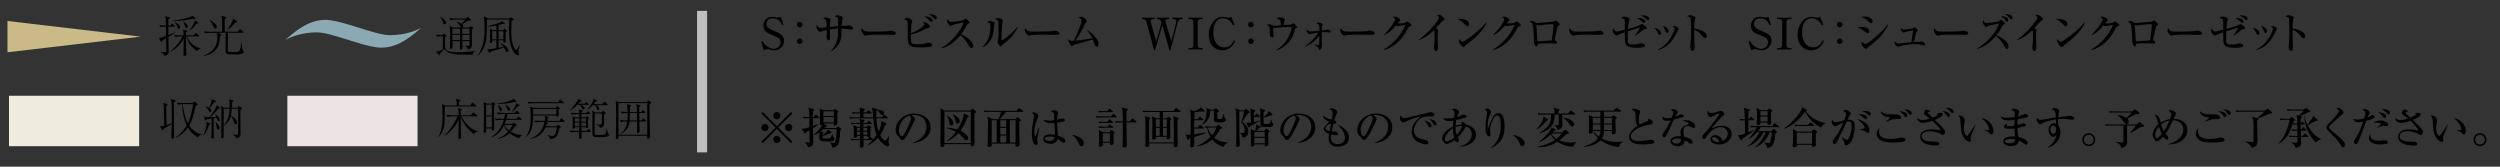 <?xml version="1.0" encoding="UTF-8"?>
<svg xmlns="http://www.w3.org/2000/svg" version="1.1" viewBox="0 0 600 40">
  <rect x="0" y="0" width="600" height="40" fill="#333333" stroke="none"/>
  <!-- Generator: Adobe Illustrator 29.2.1, SVG Export Plug-In . SVG Version: 2.1.0 Build 116)  -->
  <defs>
    <style>
      .st0 {
        fill: #8aa9b3;
      }

      .st1 {
        fill: #c9ba88;
      }

      .st2 {
        isolation: isolate;
      }

      .st3 {
        mix-blend-mode: multiply;
      }

      .st4 {
        fill: none;
        stroke: #bfbfbf;
        stroke-miterlimit: 10;
        stroke-width: 2.413px;
      }

      .st5 {
        fill: #ede3e4;
      }

      .st6 {
        fill: #f0ecdd;
      }
    </style>
  </defs>
  <g class="st2">
    <g id="_レイヤー_1" data-name="レイヤー_1">
      <g>
        <path d="M183.053,34.338l-.335-.335,3.402-3.392-3.402-3.392.335-.335,3.392,3.402,3.391-3.402.335.335-3.402,3.392,3.402,3.392-.335.335-3.391-3.402-3.392,3.402ZM184.466,30.612c0,.471-.387.869-.869.869s-.879-.388-.879-.869.398-.869.879-.869.869.398.869.869ZM187.313,27.764c0,.461-.377.869-.869.869-.481,0-.869-.397-.869-.869,0-.491.398-.879.869-.879.492,0,.869.397.869.879ZM187.313,33.459c0,.472-.377.88-.869.88-.481,0-.869-.398-.869-.88s.398-.868.869-.868c.492,0,.869.397.869.868ZM190.17,30.612c0,.471-.387.869-.879.869-.471,0-.869-.388-.869-.869s.398-.869.869-.869c.492,0,.879.398.879.869Z"/>
        <path d="M196.441,28.351h-1.35v.324c0,.24.01,1.329.01,1.549.502-.156.953-.324,1.351-.471v.062c-.398.377-.89.712-1.351.995,0,.481.094,2.627.094,3.056,0,.922-.157,1.047-.544,1.277-.345.199-.597.199-.764.188-.031-.429-.209-.743-.764-1.131v-.062c.251.031.712.073.974.073.115,0,.209-.042.209-.209,0-.031-.031-2.596-.031-2.711-.388.209-.628.313-.869.429-.01.042-.062.209-.073.241-.021.073-.094.083-.125.083-.073,0-.136-.083-.178-.146l-.649-1.015c.167.021.251.031.335.031.126,0,.23-.021.398-.063.094-.021.774-.24,1.162-.366-.011-.335-.021-1.821-.021-2.135h-.251c-.649,0-.879.021-1.141.062l-.167-.388c.607.063,1.298.073,1.549.063-.021-.765-.062-1.445-.073-1.592-.031-.335-.062-.429-.157-.67l1.214.367c.053.021.167.052.167.178,0,.115-.23.251-.303.293.01.24,0,.952,0,1.424h.199l.346-.45c.083-.115.125-.126.167-.126.074,0,.136.053.188.104l.502.461c.063.062.105.094.105.157,0,.094-.094.115-.157.115ZM201.633,31.271c0,.262-.031,2.68-.439,3.35-.136.23-.576.743-1.455.796-.021-.408-.23-.9-.607-1.142v-.083c.146.021.858.156.9.156.167,0,.304-.073.387-.282.262-.607.335-1.612.335-3.004v-.063h-3.119c-.304.283-.555.472-.618.523l.481.157c.094.031.147.104.147.168,0,.094-.074.146-.209.24,0,.104,0,.126-.011.324.502-.366,1.089-.795,1.256-1.308l.764.523c.073.052.125.125.125.188,0,.136-.115.146-.262.156-1.246.472-1.382.523-1.895.618-.011.157-.031.513.073.586.083.062.984.062,1.12.062.555,0,.785,0,1.141-1.015h.084c.021.313.125.732.293.857.146.115.157.126.157.199,0,.67-.827.67-1.382.67-1.277,0-1.832-.011-2.094-.313-.125-.146-.188-.22-.157-1.863-.66.429-1.068.564-1.35.659l-.032-.062c.942-.681,1.958-2.083,2.115-2.324-.084.021-.167.042-.283.042-.335,0-.346-.23-.346-.314,0-.115.021-.606.021-.712v-2.512c0-.199-.021-.282-.073-.461l.942.367h2.428l.136-.137c.125-.125.146-.146.23-.146.073,0,.094.021.199.104l.45.356c.032.031.115.104.115.167,0,.063-.031.095-.073.126-.052.042-.104.094-.167.157-.01.397.021,2.146.021,2.501,0,.388-.251.556-.618.556-.073,0-.272,0-.272-.221,0-.188,0-.209.01-.303h-2.47v.041l.764.409c.042.021.115.083.115.156,0,.115-.125.157-.325.22-.178.188-.22.23-.293.304h2.743l.324-.271c.094-.084.136-.126.178-.126.042,0,.167.094.209.126l.429.355c.073.062.105.094.105.188,0,.115-.032.136-.251.251ZM200.115,26.708h-2.502v1.141h2.502v-1.141ZM200.115,28.099h-2.502v1.267h2.502v-1.267Z"/>
        <path d="M213.043,35.124c-.387,0-1.591-.754-2.334-2.042-1.036,1.162-2.031,1.612-2.491,1.822l-.052-.063c.345-.293.764-.648,1.267-1.214h-2.188c0,.146.021,1.151.021,1.225,0,.178,0,.586-.544.586-.324,0-.345-.178-.345-.45,0-.042.01-1.151.021-1.36h-1.005c-.639,0-.869.021-1.13.073l-.167-.388c.638.053,1.371.063,1.486.063h.816v-.775h-.712c.011.137.011.23-.021.272-.073.115-.272.199-.439.199-.346,0-.346-.251-.346-.335,0-.21.032-1.162.032-1.351,0-.502-.011-.639-.052-.942-.021-.125-.042-.324-.053-.418l.942.408h.67v-.67h-.9c-.639,0-.869.021-1.13.073l-.178-.388c.639.053,1.382.062,1.497.062h.712c-.021-.471-.084-.722-.146-.941l1.015.188c.125.021.209.083.209.188,0,.114-.105.178-.314.303v.262h.9l.272-.45c.031-.052.073-.104.136-.104.073,0,.126.053.188.104l.471.43c.052.042.104.094.104.157,0,.104-.094.115-.157.115h-1.905v.67h.775l.314-.293c.042-.042.104-.084.167-.084.062,0,.115.021.157.052l.398.293c.052.032.104.095.104.157,0,.084-.094.179-.241.283,0,.24.052,1.287.052,1.507,0,.324-.042.346-.178.43.083,0,.125.031.209.104l.523.471c.032.031.074.073.094.115.44-.502.66-.848.806-1.078-.283-.712-.618-1.728-.795-3.978h-4.47c-.639,0-.869.031-1.13.073l-.167-.388c.628.063,1.371.063,1.486.063h1.141c-.011-.199-.021-.691-.032-.922h-.659c-.649,0-.879.032-1.141.073l-.167-.387c.639.062,1.371.062,1.497.062h.46c-.031-.722-.031-.764-.125-1.162l1.109.272c.083.021.167.042.167.168,0,.156-.157.24-.314.324v.397h.68l.335-.45c.032-.042.084-.104.146-.104.053,0,.115.053.188.104l.523.43c.042.042.105.094.105.167,0,.095-.094.104-.167.104h-1.811v.922h2.324c-.021-.199-.073-1.11-.094-1.298-.01-.157-.167-.849-.188-.984l1.193.293c.157.042.199.095.199.168,0,.104-.083.167-.314.251-.052.806-.052,1.193-.031,1.57h1.288l.408-.523c.052-.073.083-.115.136-.115.074,0,.136.062.199.104l.618.513c.052.042.104.095.104.168,0,.094-.094.104-.157.104h-2.585c.042,1.277.23,2.282.523,3.141.356-.681.681-1.665.681-2.23,0-.073,0-.136-.011-.282l.984.492c.094.042.209.104.209.23,0,.125-.104.167-.272.229-.481,1.33-.995,2.115-1.225,2.429.471.88,1.025,1.309,1.256,1.309.084,0,.125-.011.251-.188.178-.24.429-.628.555-.827h.073c-.011.063-.115,1.1-.115,1.33,0,.136.01.167.115.418.042.105.062.262.062.335,0,.262-.262.325-.376.325ZM205.684,30.685v.69h.722l.011-.69h-.733ZM206.406,31.627h-.722v.722h.722v-.722ZM208.133,30.685h-.942l.011.69h.931v-.69ZM208.133,31.627h-.931c.01.094.01.606.021.722h.911v-.722ZM208.385,32.873c-.23,0-.272-.125-.262-.272h-.9l.021.775h1.037l.335-.481c.021-.032.042-.063.083-.095-.136.062-.251.073-.314.073ZM211.734,27.618c-.251,0-.325-.115-.523-.408-.324-.46-.366-.513-.576-.722l.042-.063c.691-.031,1.497.095,1.497.775,0,.094-.031.418-.439.418Z"/>
        <path d="M219.083,34.254c.764-.293,3.287-1.287,3.287-3.853,0-1.454-.942-2.805-3.015-2.805-.314,0-.523.031-.659.052.701.304.9.743.9.9,0,.146-.774,1.853-1.35,2.932-1.089,2.051-1.444,2.124-1.738,2.124-.23,0-.345-.156-.67-.617-.146-.209-.188-.24-.418-.439-.314-.262-.471-.816-.471-1.215,0-2.25,1.947-4.082,4.491-4.082,2.146,0,3.904,1.235,3.904,3.308,0,2.178-1.884,3.56-4.26,3.769v-.073ZM215.723,31.146c0,.67.314,1.569.701,1.569.335,0,.743-.774.963-1.183.335-.639,1.267-2.533,1.267-3.161,0-.073-.01-.355-.356-.659-1.423.324-2.575,2.083-2.575,3.434Z"/>
        <path d="M232.91,26.53l.366-.388c.052-.053.094-.094.136-.094.021,0,.042.01.157.114l.618.523c.052.042.084.095.084.146,0,.146-.304.325-.408.377v3.413c0,.617.021,3.317.021,3.862,0,.481-.314.617-.586.617-.209,0-.366-.104-.366-.313,0-.011.021-.168.021-.199h-6.281c.052.617-.398.712-.544.712-.429,0-.429-.251-.429-.408,0-1.151.053-6.229.053-7.265,0-.429,0-1.099-.115-1.644l1.067.545h6.208ZM226.661,26.781v7.558h6.312v-7.558h-6.312ZM232.366,27.702c.073.031.157.104.157.178,0,.146-.136.199-.356.272-.408,1.151-.932,2.261-1.654,3.234.942.439,1.863,1.183,1.863,1.759,0,.146-.157.492-.481.492-.083,0-.22,0-.523-.335-.931-1.016-1.036-1.12-1.35-1.33-.9.974-1.758,1.528-2.743,1.979l-.052-.062c.963-.743,1.56-1.413,2.198-2.261-.628-.325-1.664-.712-2.24-.922v-.094c.879.094,1.821.24,2.606.481.963-1.497,1.581-3.161,1.518-3.842l1.057.45ZM227.321,27.775c.534.324,1.486.921,1.486,1.801,0,.22-.136.523-.46.523-.408,0-.46-.335-.586-1.162,0-.011-.157-.67-.482-1.109l.042-.053ZM228.734,27.409c.461.251,1.591.869,1.591,1.675,0,.073-.032.575-.481.575-.356,0-.44-.313-.513-.638-.209-.869-.513-1.34-.649-1.56l.052-.053Z"/>
        <path d="M239.631,28.591c.335-.67.565-1.549.618-1.748h-2.826c-.722,0-.932.031-1.13.062l-.167-.376c.492.041.994.062,1.486.062h6.312l.492-.503c.042-.041.136-.146.188-.146s.104.053.188.115l.649.513c.042.032.105.084.105.157,0,.104-.105.115-.157.115h-3.988c-.293.439-1.099,1.435-1.413,1.748h3.674l.345-.335c.084-.084.115-.125.178-.125.073,0,.136.041.209.104l.555.471c.042.031.083.095.083.146,0,.104-.146.188-.408.324-.01.869,0,2.837.031,4.261,0,.178.042,1.036.042,1.225,0,.513-.45.576-.639.576-.366,0-.366-.346-.335-.775h-5.715c.021.419,0,.45-.031.514-.031.073-.209.313-.597.313-.167,0-.366-.052-.366-.387,0-.063.031-.408.031-.482.021-.408.084-4.511.084-5.014,0-.282-.032-.827-.167-1.413l1.235.597h1.434ZM238.008,28.842v5.37h1.204v-5.37h-1.204ZM241.494,30.434v-1.592h-1.423v1.592h1.423ZM241.494,32.276v-1.591h-1.423v1.591h1.423ZM241.494,34.212v-1.686h-1.423v1.686h1.423ZM243.734,34.212v-5.37h-1.372v5.37h1.372Z"/>
        <path d="M248.937,33.26c-.01.104-.021.23-.021.345,0,.126.094.66.094.765,0,.126,0,.397-.366.397-.932,0-1.005-2.229-1.005-2.731,0-1.026.167-2.062.283-2.712.125-.648.241-1.276.241-1.434,0-.136,0-.388-.44-.827.146-.104.262-.104.335-.104.523,0,1.12.45,1.12.942,0,.146-.042.24-.157.513-.743,1.654-.764,2.826-.764,3.245,0,.136.021,1.057.178,1.057.042,0,.084-.021.157-.178.042-.115.429-1.016.774-1.957l.115.021c-.011.021-.544,2.648-.544,2.659ZM255.322,34.244c-.157,0-.293-.052-.597-.282-.513-.408-.712-.534-.89-.639-.105.304-.377,1.193-1.727,1.193-.649,0-1.717-.282-1.717-1.162,0-.754.712-1.13,1.769-1.13.429,0,.743.052,1.036.094-.052-.723-.083-1.371-.136-2.826-.355.053-.617.062-.848.062-1.005,0-1.602-.387-1.79-.816.827.178,1.057.22,1.403.22.125,0,.618-.021,1.214-.115-.053-1.36-.063-1.518-.126-1.675-.073-.178-.45-.303-.691-.376.178-.221.45-.346.733-.346.251,0,.995.23.995.648,0,.073-.115.555-.136.639-.073.325-.094.639-.104.974.073-.011.199-.042.355-.094.073-.021.628-.188.89-.188.157,0,.607.104.607.387,0,.168-.125.272-.262.314-.335.115-.827.22-1.602.293.031,1.235.136,2.449.199,3.108.618.221,1.11.472,1.351.618.241.157.439.324.439.628,0,.355-.22.471-.366.471ZM251.92,32.768c-.576,0-1.183.136-1.183.502,0,.188.241.534,1.068.534.471,0,1.193-.115,1.288-.858-.209-.084-.492-.178-1.172-.178Z"/>
        <path d="M259.551,35.071c-.367,0-.429-.157-.754-.9-.419-.952-1.13-1.476-1.392-1.675l.052-.115c.722.168,1.298.304,1.968.816.084.063.702.534.702,1.173,0,.282-.136.701-.576.701Z"/>
        <path d="M266.68,27.932l.377-.481c.083-.104.104-.126.157-.126.073,0,.167.084.199.104l.513.481c.062.053.104.095.104.157,0,.095-.083.115-.157.115h-3.559c-.639,0-.869.021-1.13.062l-.167-.376c.492.041.994.062,1.486.062h2.177ZM265.758,26.666l.356-.471c.063-.084.094-.137.157-.137.062,0,.125.063.188.115l.544.471c.063.063.105.095.105.168,0,.094-.084.104-.157.104h-2.02c-.639,0-.869.031-1.13.073l-.178-.387c.502.052.995.062,1.497.062h.638ZM265.769,29.251l.356-.491c.073-.095.115-.137.167-.137.062,0,.157.084.188.115l.544.492c.052.042.105.094.105.157,0,.094-.094.115-.167.115h-2.031c-.639,0-.869.021-1.13.073l-.168-.388c.492.042.995.062,1.487.062h.649ZM265.831,30.413l.304-.419c.073-.104.115-.136.157-.136.042,0,.052.011.199.115l.597.419c.052.031.115.084.115.157,0,.094-.094.114-.157.114h-2.052c-.638,0-.869.021-1.13.063l-.167-.377c.492.042.984.062,1.486.062h.649ZM266.261,31.732l.325-.408c.042-.053.136-.137.199-.137.052,0,.157.095.199.137l.461.418c.021.021.052.063.052.147,0,.062-.125.198-.251.229,0,.555,0,1.026.021,1.56,0,.095.032.482.032.565,0,.408-.335.534-.565.534-.199,0-.387-.062-.356-.523h-1.706c0,.073.021.377.021.439,0,.492-.398.545-.586.545-.157,0-.377-.084-.377-.356,0-.052.032-.293.042-.335.011-.104.032-.408.032-1.036,0-1.246-.032-1.863-.105-2.303l1.057.523h1.507ZM264.67,31.983v2.021h1.706v-2.021h-1.706ZM271.149,29.146l.471-.597c.084-.104.105-.136.157-.136.042,0,.083.021.199.115l.701.597c.053.042.105.094.105.157,0,.094-.084.115-.157.115h-2.271c.021,3.652.032,4.061.053,4.689.021.449.021.502.021.606,0,.251,0,.712-.638.712-.367,0-.387-.251-.387-.419,0-.262.052-1.413.062-1.644.021-.648.021-.983.032-3.945h-.576c-.638,0-.869.021-1.13.073l-.167-.388c.492.042.995.062,1.486.062h.377c-.042-2.376-.042-2.585-.304-3.35l1.309.314c.178.042.23.084.23.146,0,.136-.23.262-.367.313v2.575h.796Z"/>
        <path d="M283.198,26.885h-4.083v1.507h.858l.272-.345c.032-.042.073-.084.136-.084.052,0,.094.042.167.104l.492.43c.031.031.083.083.083.146,0,.073-.062.146-.283.355-.01.251-.01.408-.01.67,0,.461.052,2.732.052,3.245,0,.388-.324.544-.544.544-.125,0-.356-.041-.356-.366,0-.052.021-.136.042-.24h-2.606c.021.178.032.313-.01.418-.073.168-.356.262-.513.262-.366,0-.366-.282-.366-.418,0-.974.042-2.513.042-3.476,0-.388,0-1.183-.084-1.717l1.026.471h.816v-1.507h-2.815c-.733,0-.932.031-1.131.062l-.178-.377c.502.042.995.063,1.497.063h5.945l.471-.597c.042-.063.094-.137.157-.137.063,0,.126.063.199.115l.774.597c.042.031.104.095.104.157,0,.104-.104.115-.157.115ZM282.59,28.769c-.042.984.021,4.501.042,5.066,0,.146.052.807.052.942,0,.471-.408.555-.628.555-.356,0-.356-.251-.356-.377,0-.031.021-.46.021-.534h-5.893c.01.45.021.849-.565.849-.408,0-.408-.262-.408-.377,0-.053.021-.397.031-.472.032-.481.032-1.884.032-2.428,0-.816,0-3.015-.084-3.685-.021-.21-.052-.293-.104-.45l1.225.346c.084.021.115.073.115.188,0,.147-.136.252-.272.346-.021.513-.032.994-.032,1.748,0,.503,0,.691.032,2.345,0,.188.021,1.162.021,1.34h5.904c0-3.245,0-4.961-.063-5.726-.021-.23-.062-.387-.115-.544l1.13.313c.083.021.178.063.178.178,0,.137-.146.283-.262.377ZM278.33,28.644h-.911v1.8h.911v-1.8ZM278.33,30.696h-.911v1.904h.911v-1.904ZM280.036,28.644h-.921v1.8h.921v-1.8ZM280.036,30.696h-.921v1.904h.921v-1.904Z"/>
        <path d="M286.6,32.925c.01.293.021,1.602.021,1.863,0,.513-.366.586-.607.586-.356,0-.377-.22-.377-.346,0-.073.032-.397.032-.471.01-.21.042-1.173.052-1.371-.063.01-.314.073-.356.083-.042.126-.125.335-.262.335-.073,0-.125-.104-.146-.156l-.429-1.204c.241.062.408.094.628.094.105,0,.304-.021.586-.041.021-.681.052-1.455.052-2.837,0-1.058,0-2.334-.157-3.161l1.026.387c.44-.167,1.005-.46,1.277-.648.178-.115.241-.262.272-.346l.806.774c.052.042.094.115.094.188,0,.021-.011.146-.178.146-.115,0-.314-.031-.397-.052-.272.042-.911.125-1.853.167l-.042,1.696h.796l.356-.492c.021-.031.094-.137.157-.137.052,0,.104.032.199.115l.607.492c.052.042.104.095.104.168,0,.094-.094.104-.157.104h-2.073c-.011.293-.021.67-.021.712,0,.146,0,.932-.01,1.015h.837l.408-.502c.094-.115.104-.136.157-.136s.063.021.188.115l.649.502c.063.042.105.094.105.157,0,.094-.094.115-.157.115h-2.188v1.36l.617-.084c.032,0,1.968-.293,2.219-.335l.021.105c-.618.313-2.02.774-2.857,1.036ZM294.576,34.254c-.502.199-.764.67-.879,1.016-1.612-.45-2.407-1.403-2.732-1.779-.565.471-1.8,1.413-3.852,1.633l-.021-.053c1.665-.628,2.648-1.424,3.423-2.219-.607-.995-.743-1.843-.795-2.22-.209.021-.314.031-.419.053l-.167-.388c.638.063,1.371.063,1.486.063h1.319l.303-.293c.032-.032.115-.115.167-.115.063,0,.115.041.199.104l.628.45c.094.073.104.104.104.146,0,.146-.157.251-.565.387-.136.304-.502,1.151-1.361,2.021.963.765,1.989,1.058,3.171,1.109l-.01.084ZM293.864,29.251c-.188.095-.366.137-1.13.137-1.015,0-1.403-.063-1.403-.701,0-.335.011-1.812.011-2.115h-.879c.021,1.455-.691,2.837-2.031,3.413l-.031-.053c.743-.701,1.183-1.695,1.183-3.15,0-.503-.031-.67-.083-.911l.984.45h.837l.324-.251c.105-.073.115-.084.147-.084.042,0,.094.042.136.073l.523.43c.084.073.115.104.115.146,0,.136-.272.304-.408.387v1.319c0,.23.094.23.45.23.659,0,.701,0,1.015-1.204h.052c.042.251.22.869.335,1.016.209.262.23.293.23.377,0,.271-.272.439-.377.491ZM290.431,30.612c-.146,0-.398,0-.555.011.241.899.628,1.455.963,1.873.691-.848.9-1.329,1.078-1.884h-1.486Z"/>
        <path d="M299.454,27.252c-.429.659-1.058,1.623-1.298,1.958,1.141.941,1.445,1.549,1.445,2.354,0,1.309-1.026,1.435-1.382,1.477-.052-.293-.146-.743-.565-1.047v-.115c.22.021.461.052.712.052.199,0,.345-.041.345-.638,0-.523-.188-1.382-.848-1.989.398-.911.576-1.832.712-2.575h-1.141c-.01.712.011,3.842.011,4.47,0,.586,0,1.214.104,3.224.01.179.01.304.01.336,0,.366-.324.522-.597.522-.209,0-.324-.125-.324-.335,0-.083.052-.471.052-.544.042-.754.031-3.507.031-4.595,0-2.397-.073-2.994-.199-3.863l1.068.534h1.025l.241-.251c.062-.063.125-.115.199-.115.031,0,.063,0,.178.104l.565.492c.073.062.083.136.083.178,0,.188-.115.23-.429.366ZM301.087,29.753c-.356.178-.869.45-1.047.555-.031.104-.094.272-.251.272-.032,0-.126-.042-.168-.126l-.565-1.036c.157.031.314.062.586.062.209,0,.398-.021.586-.052-.021-1.393-.042-2.806-.188-3.36l1.036.355c.136.053.188.073.188.157,0,.115-.073.168-.324.356v.879h.199l.314-.429c.031-.053.094-.126.157-.126.073,0,.136.062.188.115l.46.419c.094.094.094.125.094.156,0,.105-.084.115-.157.115h-1.256v1.225c.46-.094.942-.198,1.381-.355l.032.073c-.23.157-.628.408-1.267.743ZM304.364,31.857v.953c0,.282.062,1.486.062,1.748,0,.272-.083.575-.597.575-.293,0-.293-.104-.282-.481h-2.512c-.011.199-.011.503-.482.503-.324,0-.345-.095-.345-.293,0-.293.021-1.874.021-1.905,0-.419-.042-1.748-.073-2.052l.984.503h.094c.115-.377.22-.964.22-1.235,0-.104-.01-.188-.031-.304l1.12.46c.062.032.094.063.094.105,0,.052-.042.146-.324.22-.136.104-.681.648-.806.754h1.926l.283-.388c.031-.042.094-.126.22-.126.073,0,.136.053.188.084l.46.324c.104.073.115.168.115.199,0,.126-.073.178-.334.355ZM303.547,31.659h-2.512v1.172h2.512v-1.172ZM303.547,33.082h-2.512v1.319h2.512v-1.319ZM305.472,30.204c-.188.23-.481.282-1.099.282-1.444,0-1.591,0-1.779-.304-.115-.178-.115-1.015-.115-1.35,0-.314.021-1.675.01-1.947-.01-.419-.073-.649-.136-.879l1.162.376c.042.011.115.053.115.147,0,.104-.052.167-.356.335,0,.198-.021,1.099-.021,1.287.157-.126.974-.806,1.298-1.486l.764.681c.053.042.084.104.084.178,0,.188-.209.178-.366.167-.282.095-1.528.534-1.779.607-.01.126-.021.963,0,1.204.011.22.105.251.775.251.691,0,.795-.021,1.036-1.109h.084c.031.293.104.816.272.941.146.105.188.126.188.252,0,.115-.053.251-.137.366Z"/>
        <path d="M311.408,34.254c.765-.293,3.287-1.287,3.287-3.853,0-1.454-.942-2.805-3.015-2.805-.314,0-.523.031-.659.052.701.304.899.743.899.9,0,.146-.774,1.853-1.35,2.932-1.089,2.051-1.444,2.124-1.738,2.124-.229,0-.345-.156-.67-.617-.146-.209-.188-.24-.418-.439-.314-.262-.472-.816-.472-1.215,0-2.25,1.947-4.082,4.491-4.082,2.146,0,3.904,1.235,3.904,3.308,0,2.178-1.885,3.56-4.261,3.769v-.073ZM308.049,31.146c0,.67.313,1.569.701,1.569.335,0,.743-.774.963-1.183.335-.639,1.267-2.533,1.267-3.161,0-.073-.011-.355-.356-.659-1.423.324-2.574,2.083-2.574,3.434Z"/>
        <path d="M321.122,35.207c-1.58,0-2.261-.785-2.261-2.02,0-.314.011-.377.146-1.078-.974-.377-1.329-.712-1.329-1.142,0-.355.167-.575.879-1.256.126-.115.397-.366.397-.45,0-.094-.052-.136-.136-.167-.701-.304-1.246-.555-1.277-1.393.774.69,1.183.774,2.104.963.062-.387.188-1.172.188-1.518,0-.639-.366-.774-.796-.932.104-.115.22-.23.576-.23.491,0,1.308.408,1.308.848,0,.179-.146.514-.188.607-.188.419-.303.681-.502,1.402.241.126.481.346.481.545,0,.345-.377.335-.701.324-.053.23-.241,1.036-.377,1.811.355.011.942.042,1.058.084.178.062.513.408.513.586,0,.262-.472.262-.659.262-.472,0-.88-.125-1.037-.178-.021.157-.052.366-.052.691,0,.397,0,1.622,1.58,1.622.785,0,1.748-.408,1.748-1.549,0-1.058-.921-2.523-1.79-3.057l.032-.053c.293.115,2.721,1.058,2.721,3.088,0,1.937-1.988,2.188-2.627,2.188ZM318.107,30.748c0,.419.659.618,1.016.712l.324-1.748c-.9.104-1.34.712-1.34,1.036Z"/>
        <path d="M329.894,34.254c.764-.293,3.286-1.287,3.286-3.853,0-1.454-.941-2.805-3.015-2.805-.313,0-.523.031-.659.052.701.304.9.743.9.9,0,.146-.774,1.853-1.351,2.932-1.089,2.051-1.444,2.124-1.737,2.124-.23,0-.346-.156-.67-.617-.146-.209-.188-.24-.419-.439-.313-.262-.471-.816-.471-1.215,0-2.25,1.947-4.082,4.49-4.082,2.146,0,3.904,1.235,3.904,3.308,0,2.178-1.884,3.56-4.26,3.769v-.073ZM326.534,31.146c0,.67.314,1.569.701,1.569.335,0,.743-.774.963-1.183.335-.639,1.267-2.533,1.267-3.161,0-.073-.01-.355-.355-.659-1.424.324-2.575,2.083-2.575,3.434Z"/>
        <path d="M343.502,27.932c-.617,0-1.371,0-1.884.157-1.089.335-2.262,1.706-2.262,3.266,0,.502.221,1.549,1.654,1.988.22.063,1.246.262,1.424.367.251.146.355.324.355.544,0,.397-.324.397-.523.397-.262,0-1.067-.136-1.842-.502-1.55-.743-1.612-2.052-1.612-2.564,0-1.612.963-2.617,2.114-3.591-.565-.052-2.491.712-3.392,1.131-.523.24-.586.262-.732.262-.293,0-.827-.325-.827-.995,0-.345.146-.533.23-.659.22.472.471.618.838.618.335,0,5.181-1.151,5.411-1.225.419-.147.628-.21.807-.21.491,0,.983.314.983.628,0,.388-.324.388-.743.388ZM343.209,30.57c-.272,0-.355-.157-.555-.565-.136-.272-.513-.754-.806-1.089.617.179,1.706.492,1.706,1.246,0,.178-.084.408-.346.408ZM344.413,30.088c-.23,0-.325-.157-.565-.607-.241-.439-.67-.753-.911-.921.774.042,1.843.492,1.843,1.141,0,.283-.23.388-.366.388Z"/>
        <path d="M350.316,35.207v-.073c1.131-.229,2.91-1.214,2.91-2.878,0-.366-.115-1.602-1.434-1.916-.095.241-.816,1.56-1.926,2.638.251.44.282.481.282.639,0,.146-.084.555-.397.555-.335,0-.523-.419-.597-.597-1.162.88-1.832.995-2.021.995-.346,0-.503-.294-.586-.472-.095-.178-.104-.188-.335-.439-.095-.094-.126-.262-.126-.388,0-.973,1.151-2.198,2.617-2.868.01-.481.073-1.015.136-1.476-.387.084-.701.136-1.109.136-.879,0-1.267-.397-1.34-.774.167.063.377.157,1.12.157.387,0,.974-.094,1.444-.199.021-.167.157-.879.157-1.025,0-.544-.168-.649-.659-.942.167-.136.418-.188.617-.188.346,0,1.131.367,1.131.765,0,.136-.032.188-.241.586-.104.209-.209.503-.241.607.691-.199.838-.272,1.215-.472.073-.041.167-.083.313-.083.304,0,.733.22.733.439,0,.178-.095.22-.503.377-.209.083-.387.125-1.968.481-.146.67-.167,1.089-.178,1.36.272-.083.743-.23,1.58-.282-.041-.22-.125-.366-.251-.576.104-.021.157-.021.21-.021.397,0,.826.282.941.639,1.382.22,2.439,1.12,2.439,2.438,0,1.288-1.131,2.722-3.937,2.857ZM348.694,30.779c-1.402.816-1.947,2.262-1.947,2.69,0,.314.168.439.45.439.168,0,.953-.125,1.79-.858-.094-.387-.272-1.161-.293-2.271ZM350.735,30.224c-.471,0-.932.095-1.413.262.021.953.178,1.57.293,1.895,1.026-1.151,1.246-1.946,1.288-2.156h-.168Z"/>
        <path d="M359.581,34.401c-.534.503-1.277.984-1.737,1.078l-.042-.042c2.177-1.591,2.376-3.988,2.376-5.296,0-.712-.062-2.45-.848-2.45-.366,0-.659.335-1.047,1.1-.492.974-.69,1.937-.69,2.48,0,.168.114.9.114,1.058,0,.104,0,.397-.345.397-.419,0-.858-.743-.858-2.01,0-.67.073-1.466.178-2.167.031-.22.209-1.235.209-1.423,0-.115-.021-.618-.575-.932.199-.073.429-.146.597-.146.313,0,.921.376.921.816,0,.156-.042.271-.136.46-.43.88-.628,1.623-.628,2.68,0,.126,0,.681.073.681.052,0,.073-.062.094-.104.534-1.623,1.288-3.434,2.355-3.434,1.382,0,1.507,2.177,1.507,3.172,0,1.988-.46,3.088-1.518,4.082Z"/>
        <path d="M365.338,35.071c-.366,0-.429-.157-.753-.9-.419-.952-1.131-1.476-1.393-1.675l.053-.115c.722.168,1.298.304,1.968.816.084.063.701.534.701,1.173,0,.282-.136.701-.576.701Z"/>
        <path d="M371.504,28.56c.053.031.084.084.084.126,0,.125-.084.156-.366.262-.649.816-1.539,1.685-2.377,2.114l-.041-.042c1.005-1.319,1.36-1.779,1.569-2.554.032-.137.042-.377.032-.503l1.099.597ZM374.874,31.784l.565-.502c.115-.095.178-.146.252-.146.062,0,.156.073.209.115l.523.439c.073.062.125.146.125.22,0,.168-.125.188-.648.293-.377.397-.879.9-1.654,1.486.775.335,1.728.513,2.69.513.659,0,1.109-.073,1.413-.125v.084c-.513.387-.648.701-.785,1.057-1.351-.062-2.69-.419-3.81-1.183-.849.534-2.324,1.371-4.805,1.277v-.053c1.978-.439,3.381-1.099,4.229-1.686-.324-.304-.659-.67-.994-1.309-.283.272-1.435,1.372-2.826,1.874v-.052c1.392-1.1,2.731-2.617,3.004-3.465l.879.345c.095.031.168.073.168.168,0,.136-.126.157-.419.251-.157.188-.22.262-.335.397h2.219ZM373.126,27.502c-.062,1.519-.146,3.549-3.768,4.522v-.084c2.543-1.455,2.889-2.585,2.889-4.438h-1.905c-.722,0-.932.032-1.13.063l-.179-.377c.503.042.995.062,1.497.062h2.586c-.011-.419-.053-.952-.283-1.392l1.277.324c.094.021.167.052.167.136s-.073.137-.104.168c-.062.052-.136.115-.178.156v.607h2.324l.471-.586c.073-.084.104-.146.178-.146.053,0,.104.052.188.115l.765.597c.073.052.104.104.104.157,0,.104-.104.114-.157.114h-2.921v.827c0,.115.032,1.413.032,1.686,0,.858-.765,1.078-1.184,1.183-.041-.544-.24-.712-.732-1.109v-.084c.073.011.838.063.879.063.147,0,.157-.126.157-.283v-2.282h-.974ZM372.415,32.036c-.021.021-.063.073-.095.104.282.45.681.827,1.225,1.172.691-.513,1.067-1.005,1.267-1.276h-2.396ZM375.251,28.246c.712.011,2.544.712,2.544,1.561,0,.366-.209.522-.439.522-.304,0-.43-.188-.754-.659-.366-.533-.848-.994-1.371-1.371l.021-.053Z"/>
        <path d="M388.555,35.291c-1.602-.157-3.14-.681-4.428-1.644-.439.514-1.549,1.393-3.946,1.581l-.021-.095c1.214-.345,2.554-.921,3.359-1.999-.659-.628-.932-1.12-1.088-1.486l.104-.062c.167.24.481.68,1.193,1.203.084-.156.355-.67.377-1.36h-1.832c-.011.22-.011.272-.042.335-.094.188-.366.314-.565.314-.052,0-.355-.021-.355-.336,0-.114.052-.606.052-.711.021-.461.032-1.026.032-1.927,0-.879-.042-1.099-.105-1.486l1.016.419h1.801v-1.245h-2.774c-.639,0-.868.021-1.13.073l-.179-.388c.639.053,1.382.062,1.497.062h5.736l.565-.555c.084-.073.125-.136.167-.136s.063.011.199.115l.774.555c.053.042.104.084.104.157,0,.094-.083.115-.156.115h-3.937v1.245h1.843l.24-.251c.042-.042.126-.126.179-.126.041,0,.104.042.167.095l.503.377c.021.021.136.114.136.167,0,.168-.304.314-.346.324,0,.23,0,.481.011.88,0,.335.084,2.093.084,2.114,0,.146-.021.293-.073.366-.063.104-.304.251-.565.251-.22,0-.324-.125-.324-.324,0-.073.021-.408.021-.481h-1.874c-.031.879-.293,1.393-.533,1.801.387.198,1.622.848,3.548.848.67,0,1.142-.073,1.435-.126v.095c-.293.22-.723.628-.869,1.245ZM384.107,28.288h-1.832v1.34h1.832v-1.34ZM384.107,29.879h-1.832v1.298h1.832v-1.298ZM386.86,28.288h-1.885v1.34h1.885v-1.34ZM386.86,29.879h-1.885v1.298h1.885v-1.298Z"/>
        <path d="M396.658,34.474c-.262.084-1.486.199-2.24.199-.377,0-1.999,0-2.774-.576-.418-.313-.659-.785-.659-1.225,0-.67.439-1.686,2.01-2.658-.23-.325-.429-.765-.439-1.299-.011-1.413-.021-1.569-.062-1.758-.137-.565-.356-.639-.953-.838.137-.084.398-.23.723-.23.533,0,1.141.377,1.287.492.042.031.115.104.115.241,0,.042-.021.115-.084.282-.115.283-.251.659-.251,1.57,0,.24,0,.848.168,1.245.617-.335.753-.397,1.895-.868.146-.063.23-.115.23-.23,0-.073-.063-.241-.105-.366,1.1.23,1.131.879,1.131.963,0,.388-.251.419-.743.471-1.602.179-4.543,1.455-4.543,2.826,0,.262.115.523.388.775.387.345,1.256.345,1.643.345.785,0,1.644-.104,2.397-.24.282-.053.346-.063.471-.063.095,0,.765.021.765.545,0,.282-.262.366-.366.397Z"/>
        <path d="M403.87,28.099c-.701.241-1.423.44-2.146.597-1.309,2.879-1.57,3.444-2.03,4.072-.032.053-.137.178-.294.178-.136,0-.408-.115-.408-.481,0-.262.146-.461.23-.575.335-.461,1.005-1.393,1.748-3.015-.23.052-.523.114-.879.114-.921,0-1.109-.522-1.109-.764,0-.104.031-.199.073-.304.167.314.481.461,1.088.461.325,0,.639-.042,1.1-.146.052-.137.355-.922.355-1.267,0-.388-.429-.513-.606-.565.178-.157.366-.251.597-.251.397,0,1.078.439,1.078.743,0,.136-.137.313-.188.397-.199.304-.252.408-.408.701.262-.084.523-.188.753-.293.481-.22.534-.251.66-.251.146,0,.628.178.628.408,0,.136-.146.209-.241.24ZM406.498,30.685c-.188,0-.356-.084-.419-.115-.461-.251-.617-.335-.994-.335-1.005,0-1.068.816-1.068,1.225,0,.555.115,1.026.188,1.351.995.178,2.01.69,2.01,1.267,0,.104-.062.46-.345.46-.199,0-.629-.303-.849-.46-.366-.272-.491-.325-.712-.419-.01.23-.041.69-.397,1.016-.429.397-1.172.429-1.329.429-.838,0-1.664-.502-1.664-1.225,0-.837.921-1.193,2.03-1.193.188,0,.314.011.45.021-.062-.545-.084-.733-.084-.984,0-1.267,1.246-1.644,1.686-1.779.042-.011.24-.053.272-.073.041-.031.052-.073.052-.104,0-.21-.555-.597-1.444-.785.262-.084.503-.137.785-.137,1.287,0,2.177.869,2.177,1.466,0,.209-.104.377-.345.377ZM402.572,33.25c-.198,0-1.267,0-1.267.617,0,.44.712.587,1.1.587,1.057,0,1.047-.838,1.036-1.1-.21-.062-.356-.104-.869-.104Z"/>
        <path d="M412.6,34.673c-.983,0-2.114-.366-2.114-1.288,0-.732.765-.963,1.235-.963.953,0,1.476.827,1.664,1.393.618-.126,1.277-.9,1.277-1.759,0-.764-.555-1.528-1.644-1.528-1.549,0-2.68,1.078-3.485,2.334-.272.419-.335.523-.544.523-.262,0-.461-.209-.461-.533,0-.314.136-.461.712-1.036.617-.607,1.759-2.104,2.857-3.591.157-.209.534-.732.534-.911,0-.052-.042-.073-.084-.073-.084,0-.681.21-1.466.629-.146.083-.418.22-.45.22-.178,0-.868-.283-.868-.963,0-.262.083-.43.146-.545.366.534.513.534.816.534.575,0,1.863-.408,1.926-.439.251-.095.282-.105.366-.105.419,0,.816.545.816.765,0,.24-.073.293-.418.544-.105.084-.21.179-.388.366-1.77,1.937-1.968,2.146-2.209,2.586.66-.335,1.361-.649,2.376-.649,1.801,0,2.418,1.037,2.418,1.947,0,1.1-.983,2.544-3.015,2.544ZM411.397,32.873c-.178,0-.472.157-.472.439,0,.565,1.079.807,1.372.807.178,0,.262-.031.355-.063-.282-.868-.974-1.183-1.256-1.183Z"/>
        <path d="M420.901,28.853h-1.287v2.879c.167-.063.879-.356,1.025-.419.084-.031.146-.062.272-.126l.042.084c-.816.712-1.916,1.477-2.848,2.083-.052.23-.115.314-.22.314-.062,0-.157-.063-.22-.188l-.555-1.068c.607.021.774,0,1.675-.345-.011-.701-.011-2.586-.011-3.214-.639,0-.868.021-1.161.073l-.168-.387c.397.041.492.041,1.319.062-.042-2.146-.137-2.376-.304-2.742l1.235.355c.156.042.271.073.271.199,0,.146-.188.22-.335.282-.021.743-.021,1.508-.021,1.905h.136l.324-.481c.042-.062.095-.126.157-.126.063,0,.126.053.199.115l.523.471c.094.084.104.126.104.157,0,.104-.094.115-.157.115ZM426.815,30.507h-4.249c-.23.46-.43.743-.618.974h3.183l.345-.409c.105-.125.115-.136.157-.136.062,0,.095.031.188.115l.544.461c.032.031.095.083.095.146,0,.167-.293.293-.377.335-.241,3.066-.911,3.434-1.968,3.517-.021-.502-.346-.921-.701-1.235l.042-.083c.523.125.722.156.932.156.146,0,.355,0,.491-.387.272-.796.325-1.696.356-2.229h-.534c-.534,1.727-2.198,3.297-3.507,3.643l-.031-.031c1.319-.995,2.387-2.857,2.596-3.611h-.481c-.983,1.937-2.773,3.182-3.925,3.434l-.031-.053c1.088-.523,2.554-2.502,2.993-3.381h-.575c-.838.983-1.738,1.476-2.114,1.675l-.032-.042c.377-.377,1.299-1.34,2.01-2.857h-.251c-.639,0-.869.031-1.13.073l-.179-.388c.639.062,1.382.062,1.497.062h3.811l.408-.575c.094-.126.125-.136.157-.136.052,0,.104.041.198.114l.754.576c.042.031.104.094.104.167,0,.095-.094.105-.157.105ZM425.036,26.938c-.031.648-.011,1.287.011,1.937,0,.094.021.523.021.617,0,.366-.408.45-.565.45-.313,0-.313-.188-.313-.283,0-.083.011-.167.021-.251h-1.695c0,.168,0,.618-.586.618-.314,0-.314-.179-.314-.272,0-.377.062-2.041.062-2.387,0-.659-.021-.879-.125-1.455l1.016.503h1.58l.293-.293c.095-.095.095-.105.137-.105.062,0,.114.032.167.073l.492.377c.062.042.125.095.125.157,0,.115-.178.22-.324.314ZM424.22,26.666h-1.717v1.047h1.717v-1.047ZM424.22,27.963h-1.717v1.193h1.717v-1.193Z"/>
        <path d="M437.043,30.59c-1.811-.858-3.203-2.386-3.811-3.862-.774,1.34-2.91,3.601-5.14,4.197l-.01-.041c1.329-.911,2.512-2.021,3.475-3.318.283-.377.88-1.184.932-1.79l.963.439c.126.062.179.094.179.178,0,.146-.168.22-.241.251.67,1.047,2.313,2.439,4.679,2.91v.095c-.45.167-.712.387-1.025.941ZM435.776,32.067c-.021.429-.011,1.025,0,1.476,0,.199.042,1.078.042,1.256,0,.377-.597.461-.681.461-.126,0-.272-.042-.272-.23,0-.052.011-.178.011-.271h-3.632c.01.188.031.564-.681.564-.157,0-.324-.031-.324-.271,0-.126.042-.67.052-.785.011-.304.042-.89.042-1.748,0-.838-.031-1.309-.052-1.539l1.057.607h3.423l.356-.419c.062-.073.104-.136.178-.136.042,0,.084.031.188.104l.523.397c.125.095.156.136.156.178,0,.105-.261.283-.387.356ZM435.221,30.224h-3.234c-.639,0-.869.031-1.131.073l-.167-.387c.628.062,1.371.062,1.486.062h1.748l.377-.471c.083-.115.104-.126.167-.126.053,0,.062.011.188.104l.617.472c.053.041.105.094.105.156,0,.105-.095.115-.157.115ZM434.887,31.836h-3.653v2.669h3.653v-2.669Z"/>
        <path d="M444.139,34.181c-.198.22-.711.723-1.099.723-.335,0-.355-.157-.397-.66-.011-.094-.042-.22-.105-.324-.188-.324-.513-.9-.555-.984l.042-.041c.398.282.974.68,1.235.68.199,0,.335-.156.408-.304.732-1.476.732-2.889.732-3.024,0-.346,0-1.089-.701-1.089-.052,0-.24,0-.492.053-.701,1.602-.826,1.842-1.968,4.093-.209.418-.491.983-.701,1.172-.073.062-.146.104-.251.104-.146,0-.419-.104-.419-.523,0-.324.137-.513.304-.732.785-1.047,1.256-1.664,2.219-3.884-.481.22-1.245.545-1.423.67-.137.095-.272.199-.461.199-.439,0-.91-.576-.91-.994,0-.241.125-.408.198-.513.084.178.346.533.743.533.21,0,.472-.052.88-.157.188-.041,1.025-.251,1.203-.293.146-.387.43-1.172.43-1.549,0-.388-.607-.712-.733-.785.137-.073.367-.188.629-.188.293,0,.596.115,1.088.597.073.073.115.115.115.209,0,.188-.146.43-.198.523-.21.346-.294.472-.545,1.047.104-.01.199-.021.335-.021,1.109,0,1.393.648,1.393,1.842,0,.858-.408,2.963-.995,3.622ZM448.316,31.889c-.157,0-.293-.095-.533-.272-.545-.377-1.068-.43-1.497-.461v-.094c.439-.031,1.267-.188,1.267-.419,0-.167-.523-1.235-1.885-2.041,1.33.126,2.994,1.235,2.994,2.648,0,.313-.084.639-.346.639ZM447.73,28.56c-.168,0-.314-.136-.639-.429-.136-.137-.607-.576-1.141-.702,1.005-.073,2.114.137,2.114.775,0,.198-.146.355-.335.355ZM448.715,27.733c-.147,0-.199-.052-.649-.439-.115-.094-.461-.314-.774-.461-.188-.083-.293-.104-.43-.136.199-.042.408-.084.723-.084.22,0,1.413.021,1.413.775,0,.178-.084.345-.282.345Z"/>
        <path d="M457.109,33.888c-.522.304-2.229.313-2.794.313-1.037,0-2.094-.041-2.868-.491-.45-.262-1.047-.796-1.047-1.581,0-.304.157-1.067.67-1.34-.126.439-.126.765-.126.816,0,.712.513,1.737,2.564,1.737.827,0,1.874-.073,2.67-.324.062-.021.125-.031.22-.031.335,0,.932.209.932.544,0,.188-.137.304-.221.356ZM455.738,28.591c-.115,0-.597-.021-.69-.021-.774,0-1.246.188-2.46.69l-.031-.062c.167-.168,1.151-.911,1.151-.953,0-.041-.806-.167-.953-.198-.094-.021-1.381-.304-1.35-1.382.533.575,1.151.774,2.596.774.168,0,.932-.011,1.089,0,.355.021,1.162.251,1.162.743,0,.366-.356.408-.514.408ZM457.403,28.079c-.188,0-.252-.084-.555-.481-.472-.607-.587-.67-1.037-.932.681.021,1.958.282,1.958.983,0,.241-.168.43-.366.43ZM458.46,27.566c-.167,0-.209-.053-.565-.534-.24-.335-.564-.607-.952-.764.126-.011.209-.021.314-.021.753,0,1.569.397,1.569.942,0,.199-.156.377-.366.377Z"/>
        <path d="M466.279,32.412c-.115,0-.136-.021-.397-.198-.157-.115-1.413-.723-2.784-.723-1.435,0-1.895.66-1.895,1.162,0,1.214,1.675,1.277,2.156,1.287.178.011,1.455.042,1.538.063.252.052.534.24.534.523,0,.324-.346.397-.848.397-.701,0-2.104-.188-2.753-.555-.576-.324-.984-.827-.984-1.518,0-1.633,1.947-1.812,2.826-1.812.397,0,.838.053,1.005.073.146.021.869.146.932.146.053,0,.073-.041.073-.062,0-.084-.304-.513-.408-.639-.262-.324-.387-.45-1.507-1.56-.346.115-1.477.492-2.377.492-.837,0-1.225-.659-1.276-1.089.555.325.858.398,1.235.398.617,0,1.214-.126,1.8-.314-.104-.073-.983-.765-1.005-.774-.282-.22-.387-.366-.387-.565,0-.492.408-.848.628-.848.251,0,.983.46,1.015.481-.114.011-.261.011-.376.011-.199,0-.325.062-.325.229,0,.095.105.22.179.304.031.031.606.628.932.921.324-.125,1.308-.533,1.308-.784,0-.126-.156-.21-.313-.294l.011-.01c.178.021.449,0,.502,0,.084-.011.388-.105.471-.105.084,0,.492.063.492.409,0,.522-1.36,1.109-1.915,1.318,1.507,1.435,1.685,1.602,2.208,2.261.095.126.241.367.241.587,0,.324-.272.784-.534.784ZM467.65,28.058c-.156,0-.209-.063-.513-.45-.534-.681-.701-.807-.963-1.005.681.052,1.811.397,1.811,1.025,0,.23-.156.43-.335.43ZM468.561,27.136c-.178,0-.304-.167-.43-.335-.198-.271-.764-.753-1.151-.974.701,0,1.895.314,1.895.932,0,.21-.167.377-.313.377Z"/>
        <path d="M473.544,31.449c-.094.23-.597,1.299-.597,1.477,0,.094.105.544.105.639,0,.313-.199.46-.398.46-.282,0-1.904-.523-2.072-3.663-.011-.23-.042-1.235-.073-1.435-.073-.555-.199-.806-.429-1.267.522.031,1.465.377,1.465,1.256,0,.063-.011.126-.031.241-.021.146-.209,1.214-.209,1.695,0,1.089.617,1.759.837,1.759.095,0,.188-.136.251-.22.565-.816,1.142-1.633,1.675-2.491l.073.031c-.052.126-.104.272-.597,1.518ZM477.962,32.307c-.178,0-.335-.167-.628-.513-.063-.062-.356-.304-1.068-.45v-.052c.063-.011.88-.053.911-.063.094-.021.188-.115.188-.271,0-.179-.168-.785-.565-1.372-.419-.606-.942-1.005-1.193-1.183,1.067-.115,2.815,1.351,2.815,3.046,0,.481-.229.858-.46.858Z"/>
        <path d="M486.588,28.121c-.304.115-1.874.429-2.397.523-.031.523-.031.774-.031,1.371.22-.053,1.277-.408,1.393-.408.209,0,.68.104.68.429,0,.188-.136.241-.209.262-.095.031-1.1.283-1.853.419.042.942.052,1.371.313,2.198.43.062,1.173.188,1.863.774.126.104.314.272.314.576,0,.22-.126.46-.377.46-.178,0-.262-.062-.565-.293-.461-.345-.764-.513-1.204-.712-.062.377-.22,1.351-1.884,1.351-1.089,0-1.853-.586-1.853-1.183,0-1.047,1.611-1.151,2.24-1.151.262,0,.439.011.628.031-.063-.272-.146-.607-.168-1.937-.178.021-.67.073-1.256.073-.816,0-1.287-.126-1.287-.534,0-.313.481-.648.848-.648-.137.198-.188.271-.188.408,0,.104.073.157.346.157.46,0,1.067-.053,1.527-.126,0-.544,0-.555.032-1.402-.66.083-1.131.115-1.497.115-1.235,0-1.518-.21-1.863-.942.492.199.816.324,1.539.324.271,0,.858-.031,1.842-.188,0-.115.021-.764.021-.816,0-.397-.053-.617-.827-.848.23-.282.45-.314.67-.314.387,0,1.225.241,1.225.754,0,.095-.021.136-.178.534-.105.271-.126.387-.157.533.167-.041.45-.114.868-.251.147-.052.785-.304.911-.304.304,0,.723.21.723.481,0,.137-.063.23-.188.283ZM482.463,33.334c-.522,0-1.329.209-1.329.586,0,.146.22.471,1.058.471.355,0,.795-.073,1.109-.24.282-.157.324-.439.346-.691-.304-.115-.849-.125-1.184-.125Z"/>
        <path d="M497.4,28.738c-.031,0-1.486-.157-1.622-.178-.252-.031-.523-.031-.66-.031-.22,0-.617.011-1.193.073,0,.126-.01.313-.01.597,0,.157,0,.387.042.732.188.304.555.89.555,1.843,0,1.538-1.1,3.098-3.067,3.705l-.053-.084c1.089-.597,2.052-2.041,2.156-3.024-.271.303-.449.481-.722.481-.649,0-1.173-.733-1.173-1.592,0-.764.45-1.675,1.193-1.675.179,0,.366.042.597.105.011-.115.011-.168.011-.272-.011-.115-.031-.649-.031-.754-1.309.21-2.397.397-3.454,1.047-.104.062-.199.095-.304.095-.419,0-.89-.681-.89-1.162,0-.178.062-.262.126-.346.125.157.355.481.753.481.179,0,.545-.062.607-.073,2.062-.366,2.281-.408,3.14-.513-.062-1.56-.146-1.664-1.025-1.947.104-.094.314-.304.723-.304.335,0,1.13.304,1.13.639,0,.031-.084.408-.094.45-.063.251-.115.534-.168,1.1.314-.042,2.816-.346,2.837-.346.346,0,1.005.198,1.005.597,0,.24-.168.355-.408.355ZM492.731,30.109c-.335,0-.67.398-.67.995,0,.523.335,1.015.723,1.015.377,0,.701-.471.701-1.036,0-.575-.293-.974-.754-.974Z"/>
        <path d="M501.305,35.071c-.848,0-1.538-.681-1.538-1.549,0-.88.69-1.56,1.538-1.56.858,0,1.55.68,1.55,1.56,0,.868-.691,1.549-1.55,1.549ZM501.305,32.349c-.648,0-1.161.513-1.161,1.173,0,.648.513,1.161,1.161,1.161.66,0,1.173-.513,1.173-1.161,0-.649-.513-1.173-1.173-1.173Z"/>
        <path d="M510.496,30.12v3.978c0,.398-.084.712-.324.932-.408.377-.796.45-1.078.472-.021-.105-.115-.45-.22-.618-.262-.429-.89-.69-1.1-.785v-.073c.555.104,1.371.146,1.508.146.188,0,.345-.083.345-.304v-3.747h-3.056c-.649,0-.869.021-1.142.073l-.167-.387c.639.052,1.382.062,1.497.062h5.987l.606-.503c.095-.083.105-.094.157-.094.053,0,.157.073.188.104l.754.659c.073.063.125.157.125.22,0,.21-.397.23-.879.252-.555.408-1.779,1.151-2.429,1.402l-.031-.042c.23-.24,1.183-1.402,1.382-1.748h-2.125ZM508.214,27.628c.765-.011,1.487.262,2.115.69.439-.387.513-.46,1.287-1.318h-4.062c-.639,0-.869.021-1.13.073l-.168-.388c.628.053,1.371.063,1.486.063h3.926l.471-.367c.073-.052.178-.136.22-.136s.126.062.188.104l.806.607c.053.042.095.115.095.199,0,.104-.053.188-.157.22-.115.031-.639.042-.743.052-.492.325-1.549.858-2.021,1.047.178.157.377.346.377.712,0,.241-.125.649-.555.649-.209,0-.251-.063-.502-.43-.723-1.036-1.361-1.497-1.665-1.717l.031-.062Z"/>
        <path d="M520.315,34.579c1.842-.418,3.694-1.611,3.694-3.517,0-1.444-1.225-2.178-2.501-2.198-.534,1.141-1.12,2.407-1.77,3.224.503.555.67.743.67,1.036,0,.168-.073.398-.345.398-.388,0-.744-.545-.869-.743-.157.178-.984,1.13-1.591,1.13-.21,0-.335-.073-.419-.157-.084-.094-.304-.69-.366-.816-.157-.282-.21-.376-.21-.555,0-.146.126-.764.377-1.276.346-.702.796-1.089,1.026-1.277-.419-1.549-.472-1.717-.849-2.313.346,0,.922.293,1.193,1.109.073.23.157.534.22.796.807-.513,1.696-.765,2.22-.827.157-.45.313-1.005.313-1.245,0-.272-.062-.325-.648-.816.115-.053.209-.095.429-.095.681,0,1.309.408,1.309.869,0,.188-.136.45-.209.586-.23.429-.23.439-.325.628,1.561,0,3.309.732,3.309,2.711,0,2.104-1.937,3.496-4.658,3.413v-.063ZM518.159,30.371c-.283.325-.911,1.12-.911,2.062,0,.178,0,.712.408.712.398,0,1.109-.869,1.193-.984-.355-.701-.565-1.309-.69-1.79ZM518.692,29.847c.283,1.058.514,1.466.628,1.654.785-1.131,1.288-2.418,1.351-2.575-1.193.241-1.8.774-1.979.921Z"/>
        <path d="M533.681,33.888c-.523.304-2.229.313-2.795.313-1.036,0-2.094-.041-2.868-.491-.45-.262-1.047-.796-1.047-1.581,0-.304.157-1.067.67-1.34-.126.439-.126.765-.126.816,0,.712.514,1.737,2.564,1.737.827,0,1.874-.073,2.67-.324.062-.021.125-.031.22-.031.335,0,.932.209.932.544,0,.188-.136.304-.22.356ZM532.31,28.591c-.115,0-.597-.021-.691-.021-.774,0-1.245.188-2.46.69l-.031-.062c.168-.168,1.151-.911,1.151-.953,0-.041-.806-.167-.952-.198-.095-.021-1.382-.304-1.351-1.382.534.575,1.151.774,2.596.774.168,0,.932-.011,1.089,0,.355.021,1.162.251,1.162.743,0,.366-.356.408-.513.408ZM533.974,28.079c-.188,0-.251-.084-.555-.481-.472-.607-.586-.67-1.036-.932.68.021,1.957.282,1.957.983,0,.241-.167.43-.366.43ZM535.031,27.566c-.167,0-.209-.053-.564-.534-.241-.335-.565-.607-.953-.764.126-.011.21-.021.314-.021.754,0,1.57.397,1.57.942,0,.199-.157.377-.367.377Z"/>
        <path d="M538.791,33.951c.313.031,1.298.146,1.769.146.179,0,.293-.01.293-.397,0-3.8,0-3.988-.041-4.407-.053-.606-.179-.9-.346-1.267l1.225.346c.146-.126.911-.764.963-.816.262-.262.712-.712.774-.754h-5.568c-.639,0-.869.031-1.131.073l-.178-.387c.639.062,1.382.062,1.497.062h5.484l.461-.314c.115-.083.157-.104.23-.104.115,0,.209.073.262.126l.712.607c.052.041.094.125.094.188,0,.23-.324.221-.565.21-.262.104-1.58.681-1.633.701-.178.062-.983.397-1.141.461.031.052.053.073.053.136,0,.168-.188.241-.294.282,0,1.319.095,3.434.095,4.753,0,.68,0,1.706-1.466,1.863,0-.472-.868-1.257-1.549-1.435v-.073Z"/>
        <path d="M550.284,29.596c-.826,2.638-1.727,3.978-3.485,4.94l-.031-.041c.754-.733,1.309-1.634,1.748-2.586.586-1.298.89-2.575,1.005-3.15h-1.12c-.723,0-.932.031-1.131.073l-.167-.388c.471.042,1.005.062,1.486.062h.89l.439-.355c.031-.031.095-.073.137-.073.021,0,.031,0,.114.084l.556.491c.021.021.083.074.083.157,0,.168-.209.22-.377.262-.052.199-.083.314-.146.503.252.021.514.042,1.068.052,0-1.298,0-1.444-.241-2.01l.576.157c.136-.126.743-.659,1.225-1.225h-2.774c-.722,0-.921.042-1.13.073l-.168-.388c.481.042,1.016.063,1.497.063h2.564l.355-.283c.095-.073.095-.083.137-.083s.146.062.188.094l.722.45c.115.073.126.178.126.22,0,.241-.346.262-.492.272-.513.262-1.413.68-1.979.879l.346.095c.094.021.178.083.178.178,0,.084-.073.136-.304.293-.041.648-.031,1.151-.031,1.214h.031l.179-.262c.041-.062.094-.136.156-.136.053,0,.095.031.188.115l.335.272c.031.021.105.083.105.156,0,.105-.105.115-.157.115h-.838c.011.168.042,1.036.042,1.235h.115l.304-.471c.031-.053.073-.126.146-.126s.157.084.188.104l.513.472c.042.031.095.094.095.156,0,.105-.105.115-.157.115h-1.193c.011.356.031.932.042,1.246h.408l.387-.43c.105-.114.115-.136.168-.136.042,0,.084.021.188.115l.523.439c.042.031.104.084.104.157,0,.104-.104.104-.157.104h-1.622c.01.209.031,1.319.031,1.424,0,.701-.241.952-1.351,1.235-.062-.765-.764-1.142-1.005-1.257v-.083c.22.021.88.083,1.109.083.22,0,.335-.062.356-.397.021-.282.011-.513,0-1.005h-.838c-.722,0-.932.042-1.13.073l-.168-.387c.471.041,1.005.062,1.486.062h.649c0-.324-.011-.974-.011-1.246-.764,0-.963.021-1.256.073l-.168-.387c.398.031,1.005.062,1.413.062l-.01-1.235c-.398,0-.597.011-.911.063l-.157-.356ZM557.005,33.427c-.461.146-.9.419-1.173.796-1.832-1.717-2.847-4.354-2.784-6.605h.062c0,.911.44,1.843.66,2.303.156-.188.837-1.046.963-1.234.345-.503.387-.702.429-.858l1.005.858c.063.052.104.104.104.156,0,.137-.178.146-.439.168-.115.062-.209.115-1.047.555-.491.262-.764.377-.963.45.733,1.402,1.728,2.7,3.183,3.318v.094Z"/>
        <path d="M562.344,35.375c-.23,0-.304-.126-.984-1.183-.408-.628-.68-.9-2.585-2.784-.157-.147-.43-.472-.43-.827,0-.168.032-.366.419-.765,1.675-1.758,1.843-1.926,2.449-2.815.084-.115.137-.22.137-.314,0-.073-.053-.366-.597-.774.073-.021.115-.031.198-.031.964,0,1.455.816,1.455,1.12,0,.272-.188.419-.397.575-.355.262-2.03,1.738-2.868,2.628-.126.136-.167.262-.167.355,0,.272.104.356.774.922,1.873,1.601,2.585,2.197,2.868,2.669.115.198.156.377.156.544,0,.335-.156.681-.429.681Z"/>
        <path d="M569.816,28.298c-.564.346-1.434.586-1.895.701-.764,2.094-1.298,3.58-2.01,5.14-.104.22-.22.461-.513.461-.115,0-.46-.115-.46-.534,0-.199.052-.282.513-1.047.471-.774.941-1.56,1.727-3.852-.198.042-.816.178-1.245.178-.649,0-1.036-.45-1.12-.838.377.126.607.199.963.199.597,0,1.277-.178,1.633-.272.042-.136.283-1.025.283-1.329,0-.366-.126-.429-.733-.723.178-.125.398-.198.618-.198.491,0,1.161.471,1.161.858,0,.094-.167.419-.282.639-.094.198-.167.355-.22.481.481-.188.523-.22.837-.44.115-.083.199-.125.335-.125.221,0,.565.178.565.439,0,.115-.052.199-.157.262ZM572.831,34.505c-.282.126-1.35.157-1.675.157-1.34,0-2.638-.492-2.638-1.539,0-.062,0-.555.304-.963.095,1.204.481,1.591,2.146,1.591.334,0,.586-.01,1.088-.073.272-.041.304-.041.366-.041.283,0,.649.229.649.533,0,.178-.157.304-.241.335ZM572.8,30.277c-.136,0-.785-.095-.816-.095-.115,0-.9.179-1.476.472l-.031-.042c.178-.168.24-.22.764-.618.199-.146.22-.156.22-.24,0-.304-.785-.314-1.79-.335.43-.408,1.393-.503,1.707-.503.994,0,1.779.576,1.779,1.016,0,.346-.272.346-.356.346ZM572.329,28.309c-.178,0-.209-.031-.555-.472-.22-.282-.628-.628-1.047-.932.471.053,1.957.23,1.957.995,0,.209-.136.408-.355.408ZM573.281,27.471c-.146,0-.156-.01-.575-.46-.084-.084-.597-.587-1.142-.838.492-.042,2.042.073,2.042.879,0,.188-.095.419-.325.419Z"/>
        <path d="M580.986,32.433c-.094,0-.136-.031-.523-.262-.816-.481-2.209-.69-2.753-.69-1.036,0-1.801.513-1.801,1.214,0,1.047,1.204,1.287,2.826,1.287.775,0,.858,0,1.058.095.104.052.335.198.335.481,0,.377-.439.397-.617.397-.723,0-3.957-.084-3.957-2.104,0-.838.575-1.267.91-1.455.587-.346,1.57-.346,1.78-.346.868,0,1.256.084,1.968.209.042.011.073.011.104.011s.053,0,.053-.052c0-.168-1.215-1.654-1.822-2.24-.69.251-1.454.502-2.303.502-.638,0-1.34-.304-1.423-1.12.408.272.743.43,1.318.43.774,0,1.34-.199,1.79-.356-.146-.115-.523-.408-1.078-.753-.388-.241-.388-.481-.388-.587,0-.481.388-.826.681-.826.126,0,.21.041.963.471-.073.021-.439.031-.533.053-.073.01-.179.073-.179.198,0,.251.785.963,1.1,1.235.324-.115,1.351-.544,1.351-.796,0-.094-.188-.188-.325-.282v-.031c.115.021.304.052.43.052.084,0,.471-.115.555-.115.188,0,.471.105.471.409,0,.522-1.298,1.067-1.895,1.308.388.377,1.005.974,1.382,1.361.534.544,1.058,1.089,1.058,1.476,0,.439-.314.827-.534.827Z"/>
        <path d="M586.9,31.449c-.094.23-.597,1.299-.597,1.477,0,.094.104.544.104.639,0,.313-.198.46-.397.46-.282,0-1.905-.523-2.072-3.663-.011-.23-.042-1.235-.073-1.435-.073-.555-.199-.806-.43-1.267.523.031,1.466.377,1.466,1.256,0,.063-.011.126-.031.241-.021.146-.21,1.214-.21,1.695,0,1.089.618,1.759.838,1.759.094,0,.188-.136.251-.22.565-.816,1.142-1.633,1.675-2.491l.073.031c-.052.126-.104.272-.597,1.518ZM591.318,32.307c-.179,0-.335-.167-.629-.513-.062-.062-.355-.304-1.067-.45v-.052c.062-.011.879-.053.911-.063.094-.021.188-.115.188-.271,0-.179-.168-.785-.565-1.372-.419-.606-.942-1.005-1.193-1.183,1.067-.115,2.815,1.351,2.815,3.046,0,.481-.23.858-.46.858Z"/>
        <path d="M595.191,35.071c-.848,0-1.538-.681-1.538-1.549,0-.88.69-1.56,1.538-1.56.858,0,1.55.68,1.55,1.56,0,.868-.691,1.549-1.55,1.549ZM595.191,32.349c-.648,0-1.161.513-1.161,1.173,0,.648.513,1.161,1.161,1.161.66,0,1.173-.513,1.173-1.161,0-.649-.513-1.173-1.173-1.173Z"/>
      </g>
      <g>
        <path d="M188.013,5.92l-.314.104c-.471-.89-.848-1.622-2.303-1.622-1.183,0-1.444.816-1.444,1.298,0,.785.502,1.141,1.905,1.737,1.57.67,2.303,1.109,2.303,2.324,0,1.256-.984,2.313-2.376,2.313-.324,0-.68-.073-1.015-.179-.366-.104-.408-.125-.502-.125-.125,0-.555.073-.974.272l-.617-2.115.293-.083c.89,1.454,2.072,1.862,2.753,1.862.544,0,1.602-.366,1.602-1.58,0-.743-.356-1.047-1.874-1.664-1.34-.534-2.219-.963-2.219-2.293,0-1.015.638-2.125,2.135-2.125.283,0,.387.011.984.115.115.021.283.053.398.053.23,0,.46-.073.68-.168l.586,1.874Z"/>
        <path d="M192.598,5.9c0,.366-.304.67-.67.67-.367,0-.67-.304-.67-.67,0-.377.303-.67.67-.67.366,0,.67.293.67.67ZM192.598,9.898c0,.377-.304.67-.67.67-.367,0-.67-.293-.67-.67,0-.366.303-.67.67-.67.366,0,.67.304.67.67Z"/>
        <path d="M204.364,7.103c-.115,0-.911-.115-1.361-.167-.293-.042-.607-.073-1.016-.095-.021.293-.062,1.581-.083,1.854-.094,1.381-.774,2.512-2.387,3.61l-.083-.062c.9-1.016,1.549-2.25,1.664-3.611.021-.282.032-1.538.042-1.8-.607.021-.921.073-1.958.24,0,.314.032,1.686.032,1.968,0,.366,0,.649-.325.649-.377,0-.523-.628-.523-.796,0-.042.042-.439.052-.492v-.408c0-.45,0-.491.011-.774-.283.053-1.193.241-1.372.335-.178.095-.199.104-.241.104-.397,0-.869-.701-.869-1.151,0-.115,0-.366.115-.523.073.084.335.492.418.545.23.136.481.157.576.157.22,0,1.172-.126,1.372-.147,0-.387-.011-1.35-.167-1.675-.105-.229-.272-.271-.733-.408.293-.188.408-.262.67-.262.325,0,1.162.346,1.162.576,0,.073-.126.377-.136.45-.063.293-.052.879-.052,1.235,1.392-.146,1.549-.168,1.979-.188.01-.251.031-1.151.031-1.34,0-.45,0-.89-.879-.984.314-.209.419-.272.649-.272.272,0,1.298.21,1.298.576,0,.084-.094.43-.104.503-.073.387-.115,1.099-.136,1.486.094-.011,1.152-.053,1.214-.063.073-.01.356-.115.419-.115.355,0,.785.304.911.398.136.104.167.136.167.293,0,.335-.136.355-.356.355Z"/>
        <path d="M214.329,8.38c-.168,0-.429-.011-.639-.031-.199-.011-2.753-.031-2.931-.031-.607,0-2.208.031-2.69.167-.188.053-.272.073-.356.073-.387,0-.974-.827-.974-1.245,0-.137.042-.314.167-.587.367.733.618.858,1.863.858.607,0,4.239-.01,4.595-.136.157-.053.283-.104.419-.104.021,0,1.246.094,1.246.648,0,.179-.199.388-.701.388Z"/>
        <path d="M220.767,11.375c-2.774,0-2.91-.587-2.91-3.036,0-.324.021-1.779.021-2.083,0-1.12,0-1.309-.869-1.664.157-.137.345-.314.586-.314.523,0,1.372.461,1.372.827,0,.084-.178.397-.188.461-.042.146-.042.262-.063.617-.021.282-.083,1.539-.104,1.79,1.56-.513,3.287-1.853,3.287-2.094,0-.146-.304-.377-.471-.492.126-.041.178-.052.293-.052.858,0,1.476.774,1.476,1.036,0,.178-.042.188-.586.355-.084.021-.136.042-.314.137-1.78.921-2.68,1.225-3.695,1.392-.094,2.355.126,2.366,1.748,2.366.618,0,1.246-.031,1.821-.23.251-.084.356-.104.576-.104.062,0,.963,0,.963.502,0,.419-.586.587-2.941.587ZM223.509,5.209c-.157,0-.157-.011-.607-.45-.534-.533-.848-.732-1.047-.868.293.031.911.073,1.309.251.544.251.639.586.639.712,0,.125-.084.355-.293.355ZM224.535,4.612c-.188,0-.492-.293-.68-.492-.325-.335-.46-.471-1.026-.753.555-.053,2.01.198,2.01.879,0,.209-.157.366-.304.366Z"/>
        <path d="M233.171,11.542c-.282,0-.439-.272-.544-.439-.806-1.34-1.288-2.01-2.125-2.669-1.602,1.904-3.193,2.92-4.668,3.182v-.084c2.501-1.162,5.087-4.668,5.433-6.154-.032.01-2.125.387-2.68.659-.304.157-.346.167-.429.167-.157,0-.816-.481-.816-1.151,0-.271.042-.345.094-.46.429.555.513.67.858.67.251,0,2.544-.199,2.973-.472.073-.052.408-.335.492-.335.136,0,.953.775.953.942,0,.115-.073.146-.408.272-.094.042-.136.115-.293.397-.691,1.256-.806,1.466-1.351,2.167,1.277.534,2.92,1.79,2.92,2.731,0,.252-.094.576-.408.576Z"/>
        <path d="M238.583,6.162c-.178,1.653-.199,1.842-.324,2.303-.408,1.444-1.476,2.491-2.376,2.857l-.063-.062c1.654-1.675,1.884-3.413,1.884-4.941,0-.481-.032-.659-.199-.785-.062-.052-.565-.198-.659-.229.094-.042.523-.22.607-.252.063-.031.136-.031.188-.031.209,0,1.078.199,1.078.545,0,.094-.125.502-.136.597ZM240.991,10.432c-.136.104-.471.366-.764.659-.031.031-.073.062-.115.062-.157,0-.722-.899-.722-1.099,0-.084.157-.408.167-.481.042-.188.094-.732.094-1.832,0-.282-.021-2.522-.042-2.658-.042-.241-.376-.367-.827-.503.199-.115.429-.251.712-.251.335,0,1.204.262,1.204.628,0,.094-.136.513-.157.607-.073.418-.188,3.381-.188,3.904,0,.115.032.167.105.167.283,0,1.999-1.183,3.716-3.14l.073.083c-.942,2.062-2.46,3.234-3.255,3.853Z"/>
        <path d="M253.552,8.38c-.167,0-.429-.011-.638-.031-.199-.011-2.753-.031-2.931-.031-.607,0-2.208.031-2.69.167-.188.053-.272.073-.356.073-.387,0-.974-.827-.974-1.245,0-.137.042-.314.167-.587.367.733.618.858,1.863.858.607,0,4.239-.01,4.595-.136.157-.053.283-.104.419-.104.021,0,1.246.094,1.246.648,0,.179-.199.388-.702.388Z"/>
        <path d="M263.235,11.196c-.325,0-.429-.293-.544-.617-.031-.095-.398-1.089-.418-1.141-.911.376-2.052.659-4.219,1.214-.283.073-.356.094-.481.251-.104.115-.157.157-.251.157-.283,0-.89-.848-.89-1.424,0-.052,0-.104.021-.262.356.346.461.43.911.43.147,0,.272-.011.356-.021.387-.785,1.884-4.104,1.884-4.773,0-.397-.23-.555-.816-.806.272-.084.513-.167.733-.167.492,0,1.298.597,1.298,1.067,0,.167-.042.209-.293.439-.147.146-.492.994-.576,1.151-.45.88-1.193,2.136-1.863,3.057,1.968-.23,2.188-.251,4.093-.534-.45-.983-1.11-1.706-1.403-2.02.335.136.806.355,1.602,1.141,1.078,1.047,1.267,1.675,1.267,2.209,0,.387-.167.648-.408.648Z"/>
        <path d="M278.78,5.492c-.241-.911-.858-.911-.973-.911h-.178v-.346h2.962v.346h-.262c-.262,0-.628.095-.628.346,0,.125.042.262.073.387l1.33,4.627,1.151-4.438c.031-.136.062-.293.062-.397,0-.523-.628-.523-.701-.523h-.22v-.346h2.428v.346h-.262c-.597,0-.9.69-.994,1.058l-1.675,6.438h-.199l-1.728-6.009-1.769,6.009h-.199l-1.811-6.699c-.188-.712-.555-.796-.848-.796h-.209v-.346h2.973v.346h-.262c-.376,0-.69.084-.69.377,0,.104.021.188.062.346l1.256,4.637,1.308-4.448Z"/>
        <path d="M285.218,11.542h.481c.597,0,.722-.377.722-.764v-5.433c0-.607-.335-.765-.722-.765h-.481v-.346h3.434v.346h-.471c-.597,0-.733.366-.733.765v5.433c0,.606.335.764.733.764h.471v.335h-3.434v-.335Z"/>
        <path d="M295.989,6.098c-.827-1.413-1.748-1.717-2.491-1.717-2.209,0-2.313,2.722-2.313,3.423,0,1.874.848,3.56,2.711,3.56.911,0,1.686-.503,2.271-1.728l.293.178c-.293.607-1.067,2.262-3.15,2.262-1.853,0-3.203-1.466-3.203-3.685,0-2.209,1.35-4.345,3.276-4.345.303,0,.586.042.848.105.325.083.429.114.544.114.063,0,.293-.01.743-.22l.764,1.927-.293.125Z"/>
        <path d="M300.898,5.9c0,.366-.304.67-.67.67-.367,0-.67-.304-.67-.67,0-.377.303-.67.67-.67.366,0,.67.293.67.67ZM300.898,9.898c0,.377-.304.67-.67.67-.367,0-.67-.293-.67-.67,0-.366.303-.67.67-.67.366,0,.67.304.67.67Z"/>
        <path d="M311.052,6.779c-.23.136-.24.178-.313.471-.377,1.486-.922,2.502-2.01,3.455-.168.156-1.351,1.183-2.377,1.36l-.031-.073c1.33-.816,2.408-1.989,3.057-3.412.304-.67.639-1.79.639-1.958,0-.146-.094-.157-.209-.157-1.026,0-1.235,0-2.073.063-.282.021-1.79.188-1.8.188-.063,0-.095-.011-.377-.105,0,.084.031.942.031,1.078,0,.137.053.712.053.838,0,.366-.084.471-.21.471-.188,0-.513-.251-.575-.387-.084-.168-.095-.43-.095-.639,0-1.591-.136-1.77-.701-2.021.146-.052.376-.125.596-.125.241,0,.324.041.681.22.031.01.355.146.533.146.241,0,1.299-.104,1.519-.126-.011-.388-.032-.974-.095-1.141-.073-.199-.125-.21-.9-.419.398-.355.743-.355.785-.355.262,0,1.173.209,1.173.544,0,.073-.137.397-.146.461-.011.073-.063.648-.063.858.272-.032,1.131-.105,1.403-.105.293,0,.345,0,.513-.115.282-.198.313-.22.355-.22.105,0,.911.827.911.942,0,.094-.073.136-.272.262Z"/>
        <path d="M313.261,11.029c.879-.545,2.062-1.528,3.14-3.214-.722.095-1.276.188-1.727.324-.042.011-.283.105-.324.105-.157,0-.775-.408-.775-.89,0-.147.032-.252.063-.356.324.492.544.555.91.555.314,0,1.696-.125,2.114-.167,0-1.424-.094-1.623-.764-1.748.199-.146.335-.241.555-.241.262,0,1.016.293,1.016.513,0,.073-.168.346-.188.408-.031.137-.053.67-.062,1.005.355-.021.879-.094,1.025-.146.042-.01.324-.094.366-.094.073,0,.785.146.785.513,0,.209-.199.209-.262.209-.042,0-.313-.031-.366-.041-.168-.021-.481-.063-.848-.063-.252,0-.45.011-.701.031-.011,1.33-.011,1.477,0,1.874,0,.199.041,1.067.041,1.246,0,.597-.251,1.119-.533,1.119-.146,0-.157-.031-.356-.46-.104-.22-.271-.408-.879-.848l.031-.084c.471.188.806.251.9.251.104,0,.178-.021.199-.272.01-.198.021-.313.031-2.01-1.267,1.79-2.837,2.377-3.36,2.575l-.031-.094Z"/>
        <path d="M329.234,8.38c-.167,0-.429-.011-.638-.031-.199-.011-2.753-.031-2.932-.031-.606,0-2.208.031-2.689.167-.188.053-.272.073-.356.073-.387,0-.974-.827-.974-1.245,0-.137.042-.314.168-.587.366.733.617.858,1.863.858.607,0,4.239-.01,4.595-.136.157-.053.283-.104.419-.104.021,0,1.246.094,1.246.648,0,.179-.199.388-.702.388Z"/>
        <path d="M338.509,6.245c-.304.095-.429.252-.649.66-1.267,2.334-2.376,3.401-3.685,4.208-.397.24-1.287.753-2.114.91l-.042-.073c2.293-1.402,4.208-3.465,5.286-5.956-.24.031-1.078.146-1.528.22-.052.011-.22.073-.293.073-.104,0-.282-.062-.481-.178-.941,1.141-1.392,1.528-2.795,2.355l-.073-.073c1.424-1.539,1.812-2.042,2.387-3.036.23-.397.324-.639.324-.764,0-.115-.355-.388-.575-.513.167-.053.346-.095.523-.095.366,0,1.277.481,1.277.838,0,.114-.021.146-.304.387-.137.126-.179.178-.388.43.262.021,1.549-.063,1.79-.146.115-.042.555-.356.659-.356.084,0,.137.042.587.439.303.272.355.335.355.44,0,.146-.062.167-.262.229Z"/>
        <path d="M346.36,4.947c-.293.21-.419.346-.681.628-.167.179-.89.995-1.047,1.162.179.104.545.356.545.503,0,.073-.104.366-.115.429-.011.084-.031.639-.031,1.309,0,.408.073,2.209.073,2.564,0,.262-.095.723-.408.723-.325,0-.576-.545-.576-.827,0-.104.095-.576.104-.67.073-.597.084-1.183.084-1.779,0-.21,0-1.351-.062-1.56q-.021-.063-.137-.147c-1.591,1.55-2.826,2.062-3.621,2.335l-.042-.063c2.135-1.308,4.93-4.836,4.93-5.265,0-.262-.282-.503-.523-.701.137-.021.272-.042.461-.042.649,0,1.371.816,1.371,1.057,0,.126-.042.157-.324.346Z"/>
        <path d="M352.18,6.308c-.178,0-.314-.146-.67-.503-.858-.869-1.371-1.099-1.748-1.277.188-.021.313-.031.513-.031.356,0,2.313.146,2.313,1.309,0,.324-.241.503-.408.503ZM353.123,9.794c-.388.304-1.016.754-1.372,1.078-.062.053-.303.335-.366.366-.052.031-.104.042-.146.042-.377,0-1.12-.952-1.12-1.466,0-.178.042-.355.073-.491.335.564.649.712.827.712.293,0,2.041-1.277,2.418-1.57,1.706-1.33,2.711-2.46,3.276-3.109l.042.021c-.168.67-1.214,2.533-3.632,4.417Z"/>
        <path d="M364.731,6.245c-.304.095-.429.252-.649.66-1.267,2.334-2.376,3.401-3.685,4.208-.397.24-1.287.753-2.114.91l-.042-.073c2.293-1.402,4.208-3.465,5.286-5.956-.24.031-1.078.146-1.528.22-.052.011-.22.073-.293.073-.104,0-.282-.062-.481-.178-.941,1.141-1.392,1.528-2.795,2.355l-.073-.073c1.424-1.539,1.812-2.042,2.387-3.036.23-.397.324-.639.324-.764,0-.115-.355-.388-.575-.513.167-.053.346-.095.523-.095.366,0,1.277.481,1.277.838,0,.114-.021.146-.304.387-.137.126-.179.178-.388.43.262.021,1.549-.063,1.79-.146.115-.042.555-.356.659-.356.084,0,.137.042.587.439.303.272.355.335.355.44,0,.146-.062.167-.262.229Z"/>
        <path d="M373.881,6.308c-.073.104-.377,1.496-.44,1.821-.031.136-.324,1.423-.324,1.444,0,.062.021.073.241.22.22.136.324.209.324.377,0,.209-.157.313-.366.313-.095,0-.137-.01-.513-.052-.23-.031-.419-.031-1.068-.031-.89,0-1.779,0-2.658.125,0,.104-.011.597-.325.597-.397,0-.628-.795-.628-1.172,0-.063.031-.366.031-.377,0-.732-.146-2.994-.355-3.706-.126-.408-.335-.513-.723-.659.126-.073.325-.188.565-.188.304,0,.45.095,1.005.43.115.073.188.094.272.094.073,0,.199-.021.293-.042.251-.052,3.444-.22,3.758-.355.073-.031.335-.262.408-.262.136,0,.994.785.994.952,0,.115-.439.388-.491.472ZM372.656,5.805c-.398,0-1.696.062-2.91.251-.063.011-.398.073-.481.073-.084,0-.514-.146-.514-.146-.031,0-.031.042-.031.063,0,.146.126,1.622.137,1.937.021.513.052,1.434.146,1.904.178.021.24.021.471,0,.974-.073,1.947-.146,2.921-.188.031-.209.062-.387.282-1.926.084-.565.157-1.664.157-1.748,0-.115-.084-.22-.178-.22Z"/>
        <path d="M384.17,8.38c-.168,0-.429-.011-.639-.031-.199-.011-2.753-.031-2.931-.031-.607,0-2.209.031-2.69.167-.188.053-.272.073-.355.073-.388,0-.974-.827-.974-1.245,0-.137.042-.314.167-.587.367.733.618.858,1.863.858.607,0,4.239-.01,4.596-.136.157-.053.282-.104.419-.104.021,0,1.245.094,1.245.648,0,.179-.199.388-.701.388Z"/>
        <path d="M394.742,7.019c-.271.063-.324.095-.429.179-.104.094-1.34,1.099-1.937,1.423v-.052c.272-.335.911-1.319,1.193-1.979-.994.346-1.675.555-2.879.932,0,.104-.031.628-.031,1.309,0,1.329.042,1.444.21,1.602.261.24.764.251.973.251.974,0,1.309-.115,1.57-.188.168-.052.272-.062.43-.062.345,0,.952.084.952.481,0,.167-.053.272-.262.355-.24.105-.816.188-1.602.188-2.962,0-2.962-.628-2.962-2.931v-.774c-.555.188-1.225.419-1.644.639-.188.104-.262.125-.335.125-.157,0-.942-.418-.942-1.151,0-.304.073-.45.146-.586.126.272.346.774.858.774.104,0,.293-.011.513-.084.22-.062,1.204-.303,1.413-.355,0-.355.011-1.937-.021-2.156-.062-.388-.146-.419-.911-.649.377-.24.503-.324.796-.324.492,0,1.267.282,1.267.565,0,.062-.031.178-.126.439-.104.282-.22,1.57-.251,1.937.146-.031,2.586-.649,2.963-.974.251-.209.303-.209.366-.209.083,0,1.172.628,1.172.942,0,.22-.084.251-.492.334ZM394.555,5.481c-.137,0-.283-.084-.534-.324-.324-.304-.545-.503-1.141-.838,1.005-.062,1.957.262,1.957.816,0,.168-.084.346-.282.346ZM395.517,4.832c-.115,0-.146-.021-.408-.262-.461-.429-.681-.544-1.319-.9,1.109-.062,2.021.23,2.021.838,0,.22-.157.324-.293.324Z"/>
        <path d="M398.668,7.941c0,.271-.146.429-.335.429-.262,0-.366-.251-.481-.523-.167-.397-.46-.827-.764-1.151.827.115,1.58.66,1.58,1.246ZM397.873,11.908c3.108-1.486,4.062-4.909,4.062-5.035,0-.209-.325-.418-.555-.544.125-.042.282-.073.471-.073.481,0,1.057.565,1.057.712,0,.062-.021.084-.229.324-.053.063-.514,1.047-.618,1.235-1.424,2.575-3.077,3.182-4.166,3.476l-.021-.095ZM400.479,7.46c0,.198-.104.439-.356.439-.251,0-.293-.126-.46-.586-.105-.294-.283-.66-.628-1.1.952.262,1.444.806,1.444,1.246Z"/>
        <path d="M409.209,9.155c-.167,0-.304-.115-.45-.282-1.088-1.204-1.381-1.508-2.135-1.779-.021.648.021,2.941.021,3.004,0,.209.073,1.162.073,1.351,0,.449-.22.774-.502.774-.304,0-.565-.45-.565-1.026,0-.115,0-.157.073-.639.126-.858.136-2.156.136-2.784,0-.533-.021-2.962-.125-3.35-.031-.136-.063-.23-.838-.533.168-.095.43-.241.691-.241.198,0,1.329.22,1.329.544,0,.084-.136.44-.157.514-.126.513-.136,1.569-.136,2.135,1.193.146,3.015.816,3.015,1.801,0,.377-.241.513-.43.513Z"/>
        <path d="M425.006,5.92l-.314.104c-.471-.89-.848-1.622-2.303-1.622-1.183,0-1.444.816-1.444,1.298,0,.785.502,1.141,1.905,1.737,1.569.67,2.303,1.109,2.303,2.324,0,1.256-.984,2.313-2.377,2.313-.324,0-.68-.073-1.015-.179-.366-.104-.408-.125-.503-.125-.125,0-.555.073-.974.272l-.617-2.115.293-.083c.89,1.454,2.072,1.862,2.753,1.862.545,0,1.602-.366,1.602-1.58,0-.743-.355-1.047-1.874-1.664-1.34-.534-2.219-.963-2.219-2.293,0-1.015.639-2.125,2.136-2.125.282,0,.387.011.983.115.115.021.283.053.398.053.229,0,.46-.073.68-.168l.587,1.874Z"/>
        <path d="M426.522,11.542h.481c.597,0,.723-.377.723-.764v-5.433c0-.607-.335-.765-.723-.765h-.481v-.346h3.434v.346h-.471c-.597,0-.733.366-.733.765v5.433c0,.606.335.764.733.764h.471v.335h-3.434v-.335Z"/>
        <path d="M437.294,6.098c-.827-1.413-1.748-1.717-2.491-1.717-2.209,0-2.313,2.722-2.313,3.423,0,1.874.848,3.56,2.711,3.56.911,0,1.686-.503,2.271-1.728l.293.178c-.293.607-1.067,2.262-3.15,2.262-1.853,0-3.203-1.466-3.203-3.685,0-2.209,1.351-4.345,3.276-4.345.304,0,.586.042.848.105.325.083.43.114.545.114.062,0,.293-.01.743-.22l.764,1.927-.293.125Z"/>
        <path d="M442.204,5.9c0,.366-.304.67-.67.67-.367,0-.67-.304-.67-.67,0-.377.303-.67.67-.67.366,0,.67.293.67.67ZM442.204,9.898c0,.377-.304.67-.67.67-.367,0-.67-.293-.67-.67,0-.366.303-.67.67-.67.366,0,.67.304.67.67Z"/>
        <path d="M448.264,7.941c-.136,0-.178-.021-.555-.293-.932-.67-1.329-.869-2.01-1.089.366-.053.659-.084,1.12-.084,1.319,0,1.821.565,1.821.994,0,.063-.011.472-.377.472ZM449.06,5.554c-.157,0-.22-.053-.827-.565-.701-.586-1.047-.796-1.549-.942.24-.031.45-.062.732-.062,1.351,0,2.01.639,2.01,1.12,0,.073-.021.45-.366.45ZM449.709,10.254c-.387.303-.879.67-1.318,1.005-.063.041-.283.282-.325.335-.083.083-.167.125-.261.125-.21,0-1.047-.606-1.047-1.455,0-.115.01-.156.042-.251.125.136.659.544.826.544.827,0,4.345-3.202,5.527-4.814l.062.031c-.534,1.549-2.125,3.381-3.507,4.48Z"/>
        <path d="M460.721,10.024c.053-.011.419-.084.461-.084.168,0,.869.366.869.712,0,.115-.084.24-.283.24-.083,0-.115-.01-.45-.114-.188-.053-.597-.179-1.769-.179-1.581,0-3.035.314-3.569.523-.062.021-.346.137-.397.137-.157,0-.88-.377-.88-1.047,0-.104.021-.21.031-.304.146.178.44.555.911.555.157,0,1.298-.146,1.539-.178.24-.021,1.308-.115,1.518-.137.021-.083.24-1.067.45-2.857-.565.063-1.424.272-1.55.314-.125.031-.701.23-.732.23-.188,0-.681-.461-.681-.9,0-.104.011-.178.053-.283.125.188.304.45.754.45.178,0,1.685-.146,2.072-.313.073-.031.335-.241.387-.241.179,0,.849.597.849.765,0,.094-.031.104-.293.271-.105.063-.115.126-.23.597-.073.304-.388,1.644-.45,1.916.282,0,1.256-.042,1.392-.073Z"/>
        <path d="M471.691,8.38c-.168,0-.429-.011-.639-.031-.199-.011-2.753-.031-2.931-.031-.607,0-2.209.031-2.69.167-.188.053-.272.073-.355.073-.388,0-.974-.827-.974-1.245,0-.137.042-.314.167-.587.367.733.618.858,1.863.858.607,0,4.239-.01,4.596-.136.157-.053.282-.104.419-.104.021,0,1.245.094,1.245.648,0,.179-.199.388-.701.388Z"/>
        <path d="M481.636,11.741c-.23,0-.283-.095-.733-.911-.46-.858-1.109-1.622-1.895-2.219-1.538,1.884-3.35,2.857-4.605,3.172v-.042c2.701-1.602,4.847-4.239,5.37-6.103-2.156.429-2.376.471-2.659.628-.304.178-.335.198-.419.198-.114,0-.167-.052-.313-.209-.304-.304-.513-.523-.513-.974,0-.22.052-.313.104-.439.346.492.481.681.785.681.481,0,2.533-.22,2.931-.408.095-.053.471-.356.565-.356.146,0,.963.743.963.9,0,.095-.042.115-.388.272-.115.052-.156.115-.209.22-.523.963-.785,1.465-1.466,2.282,1.288.564,2.899,1.643,2.899,2.7,0,.523-.313.607-.418.607ZM481.709,5.188c-.178,0-.23-.073-.472-.408-.094-.126-.555-.67-1.088-.9.387-.021.764.052,1.267.23.262.094.555.229.555.69,0,.073,0,.388-.262.388ZM482.734,4.643c-.136,0-.188-.052-.586-.481-.293-.313-.628-.606-1.025-.806.282-.011,1.884.021,1.884.932,0,.251-.146.355-.272.355Z"/>
        <path d="M489.968,4.947c-.293.21-.419.346-.681.628-.167.179-.89.995-1.047,1.162.179.104.545.356.545.503,0,.073-.104.366-.115.429-.011.084-.031.639-.031,1.309,0,.408.073,2.209.073,2.564,0,.262-.095.723-.408.723-.325,0-.576-.545-.576-.827,0-.104.095-.576.104-.67.073-.597.084-1.183.084-1.779,0-.21,0-1.351-.062-1.56q-.021-.063-.137-.147c-1.591,1.55-2.826,2.062-3.621,2.335l-.042-.063c2.135-1.308,4.93-4.836,4.93-5.265,0-.262-.282-.503-.523-.701.137-.021.272-.042.461-.042.649,0,1.371.816,1.371,1.057,0,.126-.042.157-.324.346Z"/>
        <path d="M495.788,6.308c-.179,0-.314-.146-.67-.503-.858-.869-1.372-1.099-1.748-1.277.188-.021.313-.031.513-.031.355,0,2.313.146,2.313,1.309,0,.324-.241.503-.408.503ZM496.729,9.794c-.387.304-1.015.754-1.371,1.078-.062.053-.304.335-.366.366-.053.031-.104.042-.146.042-.377,0-1.12-.952-1.12-1.466,0-.178.042-.355.073-.491.335.564.649.712.827.712.293,0,2.041-1.277,2.418-1.57,1.706-1.33,2.711-2.46,3.276-3.109l.042.021c-.168.67-1.215,2.533-3.633,4.417Z"/>
        <path d="M508.339,6.245c-.304.095-.429.252-.648.66-1.267,2.334-2.376,3.401-3.685,4.208-.398.24-1.288.753-2.114.91l-.042-.073c2.292-1.402,4.208-3.465,5.286-5.956-.241.031-1.078.146-1.528.22-.053.011-.22.073-.293.073-.105,0-.283-.062-.482-.178-.941,1.141-1.392,1.528-2.794,2.355l-.073-.073c1.423-1.539,1.811-2.042,2.386-3.036.23-.397.325-.639.325-.764,0-.115-.356-.388-.576-.513.168-.053.346-.095.523-.095.366,0,1.277.481,1.277.838,0,.114-.021.146-.304.387-.136.126-.178.178-.388.43.262.021,1.55-.063,1.79-.146.115-.042.555-.356.66-.356.083,0,.136.042.586.439.304.272.355.335.355.44,0,.146-.062.167-.262.229Z"/>
        <path d="M517.487,6.308c-.073.104-.376,1.496-.439,1.821-.031.136-.324,1.423-.324,1.444,0,.062.021.073.24.22.221.136.325.209.325.377,0,.209-.157.313-.366.313-.095,0-.137-.01-.514-.052-.229-.031-.418-.031-1.067-.031-.89,0-1.779,0-2.658.125,0,.104-.011.597-.325.597-.397,0-.628-.795-.628-1.172,0-.063.031-.366.031-.377,0-.732-.146-2.994-.355-3.706-.126-.408-.335-.513-.723-.659.126-.073.324-.188.565-.188.304,0,.45.095,1.005.43.115.073.188.094.272.094.073,0,.198-.021.293-.042.251-.052,3.443-.22,3.758-.355.073-.031.335-.262.408-.262.136,0,.994.785.994.952,0,.115-.439.388-.492.472ZM516.263,5.805c-.397,0-1.695.062-2.909.251-.063.011-.398.073-.482.073-.083,0-.513-.146-.513-.146-.031,0-.031.042-.031.063,0,.146.126,1.622.136,1.937.021.513.053,1.434.146,1.904.179.021.241.021.472,0,.974-.073,1.946-.146,2.92-.188.032-.209.063-.387.283-1.926.083-.565.157-1.664.157-1.748,0-.115-.084-.22-.179-.22Z"/>
        <path d="M527.777,8.38c-.167,0-.429-.011-.639-.031-.198-.011-2.753-.031-2.931-.031-.607,0-2.208.031-2.69.167-.188.053-.271.073-.355.073-.388,0-.974-.827-.974-1.245,0-.137.042-.314.168-.587.366.733.617.858,1.863.858.606,0,4.239-.01,4.595-.136.157-.053.283-.104.419-.104.021,0,1.245.094,1.245.648,0,.179-.198.388-.701.388Z"/>
        <path d="M538.35,7.019c-.272.063-.325.095-.43.179-.104.094-1.34,1.099-1.937,1.423v-.052c.272-.335.911-1.319,1.193-1.979-.994.346-1.675.555-2.878.932,0,.104-.032.628-.032,1.309,0,1.329.042,1.444.21,1.602.262.24.764.251.974.251.973,0,1.308-.115,1.569-.188.168-.052.272-.062.43-.062.346,0,.952.084.952.481,0,.167-.052.272-.262.355-.24.105-.816.188-1.602.188-2.962,0-2.962-.628-2.962-2.931v-.774c-.555.188-1.225.419-1.644.639-.188.104-.262.125-.335.125-.157,0-.942-.418-.942-1.151,0-.304.073-.45.146-.586.126.272.346.774.858.774.105,0,.294-.011.514-.084.22-.062,1.203-.303,1.413-.355,0-.355.01-1.937-.021-2.156-.062-.388-.146-.419-.91-.649.377-.24.502-.324.795-.324.492,0,1.267.282,1.267.565,0,.062-.031.178-.125.439-.104.282-.22,1.57-.252,1.937.147-.031,2.586-.649,2.963-.974.251-.209.304-.209.366-.209.084,0,1.172.628,1.172.942,0,.22-.083.251-.491.334ZM538.162,5.481c-.137,0-.283-.084-.534-.324-.324-.304-.544-.503-1.141-.838,1.005-.062,1.957.262,1.957.816,0,.168-.084.346-.282.346ZM539.125,4.832c-.115,0-.146-.021-.408-.262-.461-.429-.681-.544-1.319-.9,1.11-.062,2.021.23,2.021.838,0,.22-.157.324-.293.324Z"/>
        <path d="M542.276,7.941c0,.271-.146.429-.335.429-.262,0-.367-.251-.481-.523-.168-.397-.461-.827-.765-1.151.827.115,1.581.66,1.581,1.246ZM541.48,11.908c3.108-1.486,4.062-4.909,4.062-5.035,0-.209-.324-.418-.555-.544.125-.042.282-.073.471-.073.481,0,1.058.565,1.058.712,0,.062-.021.084-.23.324-.053.063-.513,1.047-.617,1.235-1.424,2.575-3.078,3.182-4.167,3.476l-.021-.095ZM544.087,7.46c0,.198-.104.439-.355.439-.252,0-.294-.126-.461-.586-.104-.294-.282-.66-.628-1.1.952.262,1.444.806,1.444,1.246Z"/>
        <path d="M552.817,9.155c-.168,0-.304-.115-.45-.282-1.089-1.204-1.382-1.508-2.136-1.779-.021.648.021,2.941.021,3.004,0,.209.074,1.162.074,1.351,0,.449-.221.774-.503.774-.304,0-.565-.45-.565-1.026,0-.115,0-.157.073-.639.126-.858.137-2.156.137-2.784,0-.533-.021-2.962-.126-3.35-.031-.136-.062-.23-.838-.533.168-.095.43-.241.691-.241.199,0,1.329.22,1.329.544,0,.084-.136.44-.157.514-.125.513-.136,1.569-.136,2.135,1.193.146,3.015.816,3.015,1.801,0,.377-.24.513-.429.513Z"/>
      </g>
      <g>
        <path d="M41.728,24.531c0,.397,0,.816.01,1.486,0,.095.021,3.318.021,3.35,0,.66,0,2.795.011,3.192,0,.042.01.252.01.294,0,.209-.031.271-.146.345-.073.053-.188.104-.272.104-.241,0-.241-.167-.241-.522,0-.011.083-2.313.083-2.743v-.282c-.314.198-.701.45-.953.597-.753.429-.827.481-.973.565-.053.282-.063.376-.199.376-.062,0-.125-.062-.167-.125l-.544-.827c.397-.021.471-.031,1.046-.188-.062-3.485-.083-4.48-.125-4.909-.021-.146-.042-.262-.115-.555l.921.293c.115.042.146.095.146.157,0,.094-.063.136-.125.178-.136.084-.147.095-.22.146v.157c0,2.125.021,2.345.042,4.386.178-.062.377-.126,1.267-.408l.01-1.047v-1.057c0-1.204-.042-3.067-.094-3.371-.021-.125-.063-.262-.094-.377l.858.272c.136.042.251.062.251.188,0,.094-.042.115-.408.324ZM47.496,32.936c-.366-.167-1.403-.67-2.408-2.292-.492.681-1.591,1.937-2.92,2.418l-.021-.073c1.372-.9,2.313-2.261,2.659-2.848-.367-.764-.974-2.491-1.099-5.14-.011,0-.586.032-1.016.115l-.251-.449c.785.062,1.549.073,1.748.073h2.01l.356-.304c.083-.063.094-.073.125-.073s.094.042.115.062l.544.429c.094.073.126.105.126.168,0,.136-.23.24-.492.366-.618,2.617-.932,3.727-1.57,4.784.858,1.183,2.083,1.926,2.994,2.051v.095c-.22.052-.67.178-.9.617ZM44.042,24.992c-.105,0-.147.01-.199.01.146,1.204.481,3.245,1.235,4.658.398-.764.66-1.769.753-2.114.346-1.298.408-1.832.482-2.554h-2.271Z"/>
        <path d="M50.197,29.921c-.282.942-.544,1.612-1.298,2.586l-.083-.062c.104-.23.345-.785.523-1.445.178-.648.241-1.256.241-1.423,0-.084-.011-.179-.021-.314l.827.314c.084.031.115.083.115.125,0,.095-.073.146-.304.22ZM52.385,26.081c-.481.638-1.016,1.245-1.968,2.03.272,0,.397,0,1.539-.031-.125-.293-.241-.492-.325-.639l.063-.042c.722.513,1.057,1.047,1.057,1.361,0,.136-.125.282-.304.282-.199,0-.23-.126-.335-.481-.062-.23-.073-.262-.104-.346-.115.031-.23.062-.733.157,0,3.255,0,3.727.063,4.47,0,.011.01.062.01.104,0,.126-.199.304-.397.304-.251,0-.251-.146-.251-.262,0-.335.042-.869.053-1.204.021-.806.021-.816.031-3.328-.534.083-.921.136-1.225.188-.105.209-.126.262-.241.262-.073,0-.126-.053-.146-.126l-.251-.838c.272.105.628.147,1.34.157.513-.648,1.633-2.052,1.706-2.815l.743.439c.063.031.094.095.094.136,0,.115-.125.147-.418.221ZM51.369,24.562c-.345.523-.774,1.1-1.046,1.393.125.094.408.293.408.597,0,.146-.084.355-.293.355-.157,0-.167-.021-.45-.513-.209-.366-.419-.575-.66-.806l.042-.063c.23.084.607.221.848.356.22-.461.419-1.067.44-1.141.167-.523.178-.67.178-.953l.89.43c.052.031.084.083.084.125,0,.073-.052.157-.44.22ZM52.353,31.094c-.282,0-.314-.22-.387-.796-.031-.22-.115-.575-.293-.921l.073-.042c.827.617.942,1.183.942,1.382s-.136.377-.335.377ZM57.712,26.374c-.021.24-.031.408-.031.974,0,1.308.052,3.401.052,4.71,0,.304,0,.952-1.036,1.172-.073-.293-.146-.628-.9-.837l.021-.073c.325.021.785.011,1.016,0,.178-.011.324-.011.324-.45v-5.778h-1.528c-.031.545-.083,1.12-.22,1.654,1.183.565,1.466,1.36,1.466,1.686,0,.282-.178.387-.325.387-.293,0-.345-.272-.439-.648-.157-.66-.523-1.1-.723-1.33-.136.472-.523,1.57-1.581,2.303l-.062-.052c1.287-1.633,1.319-3.203,1.329-3.999h-1.402v5.537c0,.188.01,1.026.01,1.193,0,.314-.283.367-.387.367-.125,0-.209-.053-.209-.199,0-.095.021-.492.021-.565.021-.837.031-3.946.031-5.788,0-.126-.01-.838-.104-1.204l.743.408h1.309c.01-.335-.011-.932-.011-1.434,0-.179-.042-.44-.104-.587l.9.272c.083.021.146.053.146.115,0,.084-.063.157-.325.377-.01.502-.021.785-.042,1.256h1.361l.22-.251c.032-.031.084-.115.136-.115s.125.052.157.073l.45.304c.094.062.094.125.094.157,0,.083-.062.146-.356.366Z"/>
      </g>
      <g>
        <path d="M40.424,8.876c0,.785,0,1.142.021,1.79.011.523.032,1.1.032,1.528,0,.503-.011.701-.262.9-.293.23-.597.282-.775.314-.031-.22-.062-.481-.858-.869l.01-.053c.23.032.712.063.932.063.377,0,.377-.115.377-.523,0-.199-.011-1.309-.021-1.602,0-.251-.011-.324-.011-1.225-.617.345-.743.408-.89.481-.083.22-.146.377-.241.377-.062,0-.094-.053-.136-.137l-.461-.816c.367-.021.597-.031,1.717-.471,0-.346,0-.419-.01-1.047-.011-.397-.011-.806-.021-1.204-.325,0-.911.031-1.34.115l-.251-.45c.314.032.733.063,1.591.073,0-.282-.032-1.371-.032-1.602,0-.167-.052-.387-.157-.648l1.005.272c.062.021.115.031.115.114,0,.137-.241.252-.356.335v1.539h.492l.241-.304c.063-.084.115-.136.167-.136.063,0,.146.073.199.115l.366.304c.052.042.104.083.104.156,0,.095-.083.115-.157.115h-1.413v1.497q0,.23.01.534c.995-.398,1.235-.513,1.56-.67l.011.104c-.293.23-.733.513-1.56,1.025ZM47.259,12.225c-1.151-.732-2.177-2.02-2.512-3.496h-.104c0,.398.01,2.146.01,2.502.011.439.011.942.042,1.34.011.084.052.419.052.481,0,.262-.303.366-.513.366-.136,0-.199-.062-.199-.271,0-.388.021-1.016.031-1.403,0-.271.031-1.758.021-2.449-1.151,2.104-2.889,2.973-3.151,3.077l-.042-.083c2.104-1.696,2.743-3.234,2.868-3.56h-.366c-.325,0-.921.032-1.351.115l-.241-.45c.576.053,1.162.084,1.738.084h.523c-.031-.743-.052-.942-.188-1.34l.953.199c.073.01.125.031.125.115,0,.094-.073.156-.314.324-.01.126-.01.492,0,.701h1.884l.324-.419c.063-.073.105-.136.167-.136.063,0,.157.073.199.104l.492.43c.063.052.104.083.104.156,0,.095-.083.115-.157.115h-2.774c.481,1.393,1.706,2.491,3.255,2.868v.053c-.377.157-.649.262-.879.575ZM46.725,4.563c-.115,0-.293-.021-.523-.042-.722.168-1.309.283-2.46.408-.345.042-1.874.126-2.188.146l-.011-.114c1.309-.188,2.125-.325,3.036-.565,1.372-.366,1.466-.472,1.581-.639l.702.575c.052.042.073.053.073.105,0,.125-.157.125-.209.125ZM42.936,6.908c-.272,0-.346-.251-.429-.533-.115-.419-.304-.66-.555-1.005l.031-.053c.45.241,1.277.701,1.277,1.246,0,.167-.115.345-.324.345ZM44.768,6.71c-.251,0-.304-.188-.418-.628-.011-.053-.126-.45-.471-.932l.031-.021c.66.419,1.172.785,1.172,1.214,0,.21-.104.367-.314.367ZM47.458,5.621c-.053.021-.272.073-.314.094-.335.461-1.078,1.309-1.56,1.633l-.073-.041c.429-.565.827-1.309.974-1.602.23-.481.251-.607.241-.838l.774.45c.063.042.126.073.126.157,0,.094-.115.136-.167.146Z"/>
        <path d="M58.01,12.937c-.471.146-1.088.146-1.644.146-2.24,0-2.24-.01-2.24-1.58,0-.377.031-2.041.031-2.376,0-.607,0-1.058-.01-1.257h-1.842l.701.388c.063.031.136.084.136.157,0,.052-.021.084-.073.125-.094.053-.157.095-.272.157-.104,1.444-.251,2.387-1.078,3.318-.953,1.067-2.261,1.298-2.742,1.382l-.042-.095c.377-.125,1.183-.408,1.968-1.141,1.204-1.12,1.267-2.397,1.267-3.297,0-.576-.031-.827-.063-.995h-1.591c-.366,0-.942.042-1.34.115l-.251-.45c.785.063,1.549.084,1.738.084h2.648c0-2.334-.011-2.596-.021-2.92-.021-.398-.084-.649-.178-.88l1.037.23c.125.031.199.042.199.146s-.021.104-.408.366v3.057h3.067l.429-.502c.104-.115.115-.126.167-.126s.167.084.199.104l.534.503c.062.052.104.094.104.156,0,.095-.083.115-.157.115h-3.559c-.011.816-.063,3.36-.063,3.968,0,.659.084.67,1.476.67,1.423,0,1.444-.063,1.79-2.324h.052c.052.419.115,1.078.188,1.497.01.073.073.397.272.576.052.041.063.114.063.167,0,.262-.304.45-.492.513ZM51.677,6.856c-.282,0-.355-.179-.628-.88-.073-.188-.272-.523-.471-.795-.125-.168-.23-.272-.335-.377l.042-.042c.963.429,1.759,1.131,1.759,1.653,0,.262-.157.44-.367.44ZM56.795,5.348c-.094.031-.178.042-.335.073-.282.356-.9,1.1-1.842,1.738l-.052-.053c.356-.503,1.267-1.895,1.371-2.596l.848.513c.146.084.167.115.167.167,0,.095-.073.137-.157.157Z"/>
      </g>
      <g>
        <path d="M113.417,13.136c-.241-.021-.513-.021-.681-.021-2.638,0-2.732.011-3.622-.125-1.434-.209-1.916-.555-2.439-1.246-.178.168-.932.922-1.089,1.078,0,.179,0,.419-.167.419-.032,0-.094-.011-.136-.062l-.618-.774c.618-.042,1.424-.45,1.612-.576v-3.161c-.46,0-1.015.042-1.402.115l-.251-.45c.398.031,1.183.062,1.497.073l.272-.23c.084-.073.125-.104.178-.104.042,0,.094.053.125.073l.345.324c.063.053.094.095.094.137,0,.094-.157.198-.324.313,0,.115,0,.252-.011,1.444-.01,1.393-.01,2.188,2.931,2.188.618,0,1.999-.063,3.036-.168.732-.073.994-.146,1.34-.23l.01.032c-.251.094-.618.46-.701.952ZM106.686,5.84c-.23,0-.261-.126-.376-.513-.136-.461-.388-.922-.764-1.173l.042-.062c.744.251,1.476.754,1.476,1.34,0,.24-.178.408-.377.408ZM112.621,4.951c-.22.011-.324.011-.89.366-.031.021-.701.429-.816.492.094.084.23.198.23.46,0,.199-.094.335-.293.335-.199,0-.272-.125-.398-.345-.22-.398-.534-.733-.911-.995v-.073c.628.157,1.047.398,1.225.514.22-.199.523-.514.963-1.005h-2.313c-.314,0-.911.031-1.34.125l-.251-.46c.555.052,1.193.083,1.738.083h2.24l.304-.229c.052-.042.115-.084.178-.084.063,0,.147.052.168.073l.502.387c.063.053.094.095.094.157,0,.168-.199.178-.429.199ZM113.533,6.887c-.042.042-.178.125-.293.188,0,.513.032,3.004.032,3.569,0,.355-.011.555-.157.743-.031.053-.262.335-.743.45-.146-.397-.481-.712-.785-.807l.011-.062c.303.021.471.021.607.021.45,0,.492-.084.492-.472v-.648h-1.749c0,.24.042,1.476.042,1.611,0,.408-.324.408-.397.408-.209,0-.209-.146-.209-.24,0-.419.01-1.34.01-1.779h-1.8c0,.188.021,1.13.021,1.34,0,.502-.377.513-.398.513-.23,0-.23-.146-.23-.23,0-.23.031-.597.031-.816.01-.397.021-1.225.021-1.759,0-.659,0-2.146-.115-2.689l.858.387h3.779l.262-.24c.031-.032.073-.063.115-.063.031,0,.083.021.115.042l.461.272c.042.031.104.062.104.126,0,.083-.052.104-.083.136ZM110.403,6.866h-1.832v1.257h1.832v-1.257ZM108.571,8.374c0,.419,0,.827.011,1.245h1.811c.011-.198.011-1.067.011-1.245h-1.832ZM112.695,6.866h-1.769v1.257h1.769v-1.257ZM112.695,8.374h-1.769c0,.879,0,.983.01,1.245h1.759v-1.245Z"/>
        <path d="M124.492,11.807c-.031.178-.052.387-.052.533s.031.377.042.388c.094.199.104.23.104.313,0,.188-.178.252-.283.252-.293,0-.753-.419-.879-.597-1.235-1.696-1.277-3.946-1.277-5.936,0-.701.021-1.371.052-2.072h-5.359c.011,1.351,0,3.234-.115,4.563-.073.796-.397,2.711-2.083,4.093l-.052-.052c1.707-2.146,1.707-5.161,1.707-6.49,0-.439-.021-2.334-.199-2.889l1.11.523h4.93l.356-.199.052-.042c.052-.011.062-.011.104-.031l.104.042.429.366c.032.042.084.084.084.146,0,.021-.01.042-.115.095-.115.052-.199.104-.345.188-.042.514-.094,1.267-.094,2.313,0,1.497.073,3.005.785,4.365.042.073.199.335.335.335.125,0,.178-.031.46-.513.262-.461.324-.597.387-.723l.063.011c-.032.167-.23.869-.251,1.016ZM121.676,12.508c-.073,0-.23-.042-.293-.23-.167-.461-.188-.503-.439-.9-.209.084-.743.304-1.507.513-.46.126-1.382.388-1.727.534-.105.188-.136.251-.241.251-.053,0-.105-.042-.115-.083l-.408-.858c.136.041.241.073.408.073.314,0,1.413-.188,1.79-.241v-1.895h-1.016v.304c0,.178-.042.22-.094.251s-.23.115-.324.115c-.188,0-.188-.146-.188-.199,0-.031,0-.041.01-.136.021-.388.105-1.832.105-2.365,0-.157-.053-.66-.084-.807l.628.398h.963v-1.11c-.827.157-1.393.262-2.136.23v-.084c.984-.198,2.167-.523,3.015-.899.157-.063.209-.105.408-.272l.607.346c.125.073.167.104.167.156,0,.053-.063.105-.126.115-.062.021-.418.021-.502.021-.241.094-.429.157-.911.271v1.226h1.058l.22-.23c.083-.084.083-.095.157-.095.042,0,.063.011.136.084l.377.346c.052.052.073.062.073.115,0,.094-.22.22-.335.293,0,.198,0,1.214.01,2.03.011.021.021.137.021.168,0,.115-.209.324-.439.324-.157,0-.157-.094-.157-.178.011-.146.021-.366.011-.419h-1.131v1.801c.586-.095.921-.168,1.183-.22-.346-.481-.67-.723-.816-.827v-.053c1.298.377,2.01,1.298,2.01,1.748,0,.21-.178.388-.367.388ZM119.143,7.484h-1.016v1.937h1.016v-1.937ZM120.797,7.484h-1.131v1.937h1.131v-1.937Z"/>
      </g>
      <rect class="st6" x="2.157" y="22.982" width="31.24" height="12.104"/>
      <g>
        <path d="M114.179,25.557h-7.421c.021,1.151.01,2.585-.053,3.736-.094,1.748-.628,2.617-1.497,3.653l-.063-.031c.146-.23.398-.649.649-1.497.293-1.016.408-1.748.408-3.412,0-1.047-.042-2.46-.104-3.046l.754.345h2.773c0-.68,0-1.015-.199-1.56l.911.199c.063.021.146.042.146.126,0,.062-.031.094-.303.324-.021.293-.021.355-.021.91h2.701l.356-.544c.073-.104.094-.136.146-.136.052,0,.062.01.199.125l.67.534c.052.042.104.084.104.157,0,.094-.083.115-.157.115ZM113.76,32.141c-1.476-.858-2.857-2.952-3.161-4.229h-.021c.011,2.868.011,3.183.042,4.281,0,.104.052.649.052.765,0,.345-.356.408-.45.408-.178,0-.209-.115-.209-.398,0-.293.073-3.736.073-4.291-.534,1.203-1.707,2.899-3.423,3.925l-.053-.073c.827-.67,2.334-2.501,3.203-4.616h-1.109c-.209,0-.848.031-1.34.126l-.251-.45c.544.042,1.193.073,1.738.073h1.214c-.011-.827-.021-1.382-.178-1.748l.848.23c.083.021.146.052.146.125,0,.115-.115.179-.304.262v1.131h2.429l.408-.513c.062-.073.115-.137.167-.137.062,0,.136.053.199.105l.681.533c.042.031.104.084.104.157,0,.104-.115.104-.167.104h-3.674c.869,1.686,2.345,3.267,4.041,3.611l.011.063c-.67.073-.848.271-1.016.555Z"/>
        <path d="M118.575,25.369c-.01.22,0,.868,0,1.309.01.471.021,2.554.031,2.982l.021,1.288c0,.115-.01.209-.094.304-.115.115-.241.146-.324.146-.188,0-.199-.157-.188-.241.01-.094.01-.262.01-.324h-1.35c0,.094.01.46.01.575,0,.126,0,.23-.062.293-.105.095-.262.157-.377.157-.199,0-.199-.125-.199-.178,0-.094.042-.785.052-.932.031-.91.052-4.187.052-4.396,0-.795-.011-.974-.042-1.309-.031-.408-.031-.45-.042-.575l.764.397h1.141l.178-.24c.032-.042.094-.105.157-.105.042,0,.115.053.178.095l.251.199c.073.052.125.104.125.188,0,.105-.157.252-.293.367ZM118.031,25.117h-1.35v2.586h1.35v-2.586ZM118.031,27.954h-1.35v2.628h1.35v-2.628ZM124.595,33.146c-.429-.115-1.309-.356-2.292-1.184-.481.472-1.382,1.11-2.879,1.393v-.084c.963-.324,1.811-.921,2.512-1.653-.45-.481-.827-1.036-.973-1.55-.827,1.686-1.947,2.544-3.099,2.932v-.095c1.549-.89,2.596-2.429,3.057-4.145h-.544c-.335,0-.921.031-1.35.114l-.251-.449c.586.052,1.162.083,1.748.083h.461c.115-.46.167-.795.209-1.161h-.303c-.335,0-.921.031-1.351.114l-.241-.45c.576.042,1.151.084,1.738.084h2.512l.283-.366c.062-.084.115-.126.167-.126.052,0,.136.063.188.105l.398.366c.073.062.105.104.105.167,0,.084-.094.105-.157.105h-2.732c-.105.659-.199.983-.251,1.161h2.387l.325-.439c.031-.042.094-.126.157-.126.063,0,.125.063.188.105l.565.439c.073.052.104.084.104.157,0,.094-.094.115-.167.115h-3.632c-.146.449-.262.732-.366.973h1.863l.125-.146c.042-.042.125-.146.178-.146.063,0,.126.063.167.095l.45.324c.073.053.157.104.157.178,0,.126-.136.168-.502.293-.346.545-.607.911-.942,1.298,1.016.597,1.958.733,2.701.754v.084c-.418.209-.607.502-.711.681ZM123.788,24.5c-.084,0-.251-.021-.314-.021-1.204.376-3.255.471-3.716.471-.083,0-.22,0-.418-.021v-.083c.649-.053,2-.335,2.826-.587.733-.229.89-.355,1.109-.555l.576.534c.084.073.105.115.105.157,0,.104-.125.104-.167.104ZM120.187,26.718c-.22,0-.251-.115-.356-.513-.01-.052-.136-.534-.439-.974l.073-.042c.816.545,1.016.807,1.016,1.173,0,.23-.136.355-.293.355ZM121.067,29.985c.209.502.597.983,1.099,1.36.565-.681.764-1.172.848-1.36h-1.947ZM122.156,26.572c-.293,0-.367-.209-.471-.586-.031-.094-.146-.481-.45-.816l.073-.042c.869.43,1.11.858,1.11,1.141,0,.126-.063.304-.262.304ZM124.26,25.525c-.419.461-1.005,1.089-1.33,1.33l-.063-.073c.272-.366.513-.754.712-1.162.178-.377.188-.43.325-.9l.701.481c.073.053.104.073.104.137,0,.104-.262.136-.45.188Z"/>
        <path d="M134.057,26.268c.01.325.031,1.026.031,1.33,0,.335-.387.366-.429.366-.167,0-.167-.095-.178-.241h-5.527c0,2.513-.397,4.041-1.758,5.286l-.042-.042c.607-.963,1.225-2.03,1.225-5.076,0-.586-.021-1.801-.188-2.313l.774.314h5.37l.241-.283c.084-.104.115-.104.147-.104.062,0,.167.062.199.094l.304.221c.136.094.157.136.157.167,0,.104-.262.251-.324.282ZM135.146,24.761h-6.898c-.377,0-.953.042-1.351.126l-.251-.45c.785.062,1.549.073,1.748.073h5.579l.293-.45c.021-.042.094-.146.157-.146s.157.084.199.104l.576.471c.052.042.105.084.105.168,0,.094-.094.104-.157.104ZM135.366,29.262h-4.438l.45.22c.031.021.136.062.136.126,0,.157-.23.209-.324.24-.073.23-.094.304-.157.461h2.575l.23-.272c.042-.042.084-.084.126-.084.042,0,.083.032.146.084l.366.293c.094.073.115.105.115.146,0,.137-.304.283-.387.325-.032.115-.241,1.287-.513,1.769-.23.408-.806.807-1.675.774-.042-.408-.23-.575-.691-.974l.032-.041c.628.271,1.057.293,1.214.293.502,0,.67-.272.858-1.016.073-.314.167-.796.22-1.047h-2.711c-.387.9-1.476,2.533-3.706,2.753l-.01-.073c3.13-1.016,3.381-3.705,3.381-3.82,0-.073-.021-.115-.042-.157h-.753c-.377,0-.953.042-1.35.126l-.251-.45c.785.062,1.549.073,1.748.073h.89c0-.23,0-.796-.125-1.193l.827.23c.125.031.167.062.167.115,0,.125-.178.22-.304.271-.021.335-.021.461-.021.576h2.878l.304-.481c.031-.053.104-.126.157-.126.062,0,.167.084.199.115l.502.471c.021.021.094.095.094.168,0,.094-.084.104-.157.104ZM133.492,26.143h-5.527c0,.052,0,.094-.011.178v1.151h5.538v-1.329Z"/>
        <path d="M141.636,31.649h-2.073c0,.094.021,1.298.021,1.309,0,.167-.01.209-.115.293-.115.084-.22.115-.293.115-.199,0-.199-.178-.199-.241,0-.24.021-1.193.031-1.476h-.68c-.367,0-.953.042-1.351.126l-.241-.45c.785.062,1.539.073,1.738.073h.534l.021-.869h-1.057c.021.272-.272.377-.377.377-.178,0-.178-.136-.178-.209,0-.157.042-.942.042-1.12,0-.105-.01-1.173-.042-1.34-.042-.272-.042-.304-.052-.367l.607.294h1.088c0-.137,0-.325-.021-.785h-.45c-.367,0-.953.042-1.351.125l-.241-.45c.785.063,1.539.073,1.738.073h.293c-.011-.418-.021-.544-.125-.816l.827.168c.073.011.125.062.125.136,0,.104-.125.188-.293.304q0,.073-.01.209h1.141l.22-.293c.042-.062.094-.125.157-.125.073,0,.146.062.199.104l.314.293c.042.042.094.104.094.157,0,.104-.084.115-.157.115h-1.968l-.011.785h.963l.178-.179c.042-.042.104-.104.167-.104s.136.042.209.095l.251.188c.032.031.105.094.105.136,0,.094-.283.251-.314.272.011.229.053,1.455.053,1.496.01.053.031.293.031.346,0,.262-.314.324-.398.324-.104,0-.167-.083-.167-.209h-1.078l.021.869h1.267l.272-.314c.105-.115.115-.136.168-.136.073,0,.136.073.178.115l.262.313c.083.095.083.115.083.157,0,.126-.115.115-.157.115ZM141.155,25.149h-1.748c.314.146.9.408.9.806,0,.136-.104.313-.303.313-.199,0-.241-.094-.367-.418-.052-.146-.22-.43-.471-.701h-.628c-.387.397-1.026,1.005-1.748,1.36l-.042-.042c.356-.346,1.079-1.067,1.801-2.198.209-.324.22-.419.23-.565l.743.45c.053.031.074.073.074.115s-.021.126-.115.157c-.042.011-.314.053-.367.062-.178.22-.23.283-.345.408h1.497l.22-.271c.062-.073.094-.126.157-.126.032,0,.063.021.094.042.021.011.094.073.094.073l.377.272c.042.031.104.073.104.156,0,.115-.104.105-.157.105ZM137.962,28.415v.764h1.089c.01-.251.01-.533.01-.764h-1.099ZM137.962,29.43v.848h1.068c0-.084.01-.565.021-.848h-1.089ZM140.631,28.415h-1.089v.052c0,.105-.01.597-.01.712h1.099v-.764ZM140.631,29.43h-1.099v.156c0,.095.01.576.01.691h1.089v-.848ZM145.708,25.253h-2.617c.209.115.722.429.722.806,0,.157-.136.324-.314.324-.22,0-.251-.198-.272-.376-.042-.283-.22-.607-.366-.754h-.628c-.293.304-.555.544-.796.732-.094.084-.261.22-.534.346l-.031-.031c1.151-1.142,1.612-2.293,1.644-2.639l.743.44c.094.052.104.062.104.115,0,.021-.01.073-.063.104-.073.042-.314.104-.418.136-.167.241-.262.356-.419.544h1.958l.481-.471c.115-.104.126-.115.157-.115.073,0,.178.095.199.104l.513.45c.062.063.094.105.094.168,0,.115-.105.115-.157.115ZM145.854,32.727c-.387.188-1.329.188-1.8.188-.701,0-.963,0-1.183-.021-.69-.052-.69-.439-.69-1.549s.01-2.879.01-3.978c0-.397-.021-.503-.084-.785l.764.397h1.455l.241-.229c.084-.084.115-.115.188-.115.052,0,.084.031.136.062l.324.272c.094.083.126.125.126.156,0,.126-.146.241-.377.408,0,.304.031,1.654.031,1.927,0,.345,0,1.025-.994,1.267,0-.053-.032-.514-.837-.858l.031-.063c.241.063.502.105.754.105.345,0,.492-.146.492-.44v-2.239h-1.717v.22l-.01,2.303.01,2.208c0,.388.094.43,1.016.43,1.34,0,1.413-.104,1.528-.241.115-.167.282-.983.324-1.234h.084c.042.293.199,1.183.356,1.225.115.031.157.042.157.146,0,.209-.199.377-.335.439Z"/>
        <path d="M156.228,24.772c-.031.031-.23.167-.345.24,0,.042.01,2.669.021,3.444.01.586.104,4.229.104,4.396,0,.073,0,.178-.084.262-.104.104-.282.167-.397.167-.136,0-.199-.053-.199-.355,0-.021,0-.157.01-.346h-6.898c0,.199.01.335.01.408,0,.23-.241.397-.439.397-.209,0-.209-.146-.209-.313,0-.408.021-1.078.031-1.497.021-1.696.042-2.857.042-4.124,0-.932-.01-1.895-.063-2.711-.021-.356-.031-.398-.062-.545l.701.293h6.73l.209-.24c.073-.084.115-.137.167-.137s.105.042.167.084l.44.283c.073.052.125.083.125.156s-.042.105-.063.137ZM155.338,24.741h-6.909v7.589h6.909v-7.589ZM154.919,29.147h-1.465c.011.377.073,2.041.073,2.376,0,.356-.429.398-.46.398-.188,0-.188-.21-.188-.262,0-.146.011-.827.011-.963v-1.55h-1.78c-.146,1.288-.942,2.628-2.24,2.973l-.053-.052c1.058-.481,1.591-1.874,1.738-2.921h-.188c-.324,0-.911.042-1.34.126l-.251-.45c.869.073,1.56.073,1.811.073.011-.053.073-.848.053-1.77-.471,0-1.026.042-1.403.115l-.251-.45c.523.042.921.063,1.644.084-.021-1.099-.083-1.424-.178-1.884l.858.24c.136.042.146.126.146.168,0,.115-.136.178-.283.23,0,.198-.011,1.067-.011,1.245h1.717c-.01-.157-.01-.848-.01-.994,0-.262-.032-.544-.146-.911l.827.252c.073.021.146.052.146.146,0,.073-.021.094-.282.251v.502c0,.126.01.649.01.754h.429l.283-.282c.125-.126.136-.126.178-.126.073,0,.136.062.199.115l.293.272c.062.052.104.094.104.156,0,.095-.083.115-.157.115h-1.33c0,.388.01,1.528.021,1.77h.523l.293-.314c.073-.073.094-.136.167-.136.063,0,.125.062.209.136l.335.304c.052.053.104.095.104.157,0,.094-.083.104-.157.104ZM152.878,27.127h-1.717c-.01.639-.031,1.759-.031,1.77h1.759c0-.324-.011-1.696-.011-1.77Z"/>
      </g>
      <rect class="st5" x="68.968" y="22.982" width="31.24" height="12.104"/>
      <g class="st3">
        <path class="st0" d="M91.499,11.44c-1.482,0-3.726-.54-6.693-1.484-4.525-1.416-6.959-2.192-8.86-2.192-3.194,0-6.136,1.025-7.316,1.767l-.024-.047c3.765-3.44,6.579-4.721,9.469-4.721,1.522,0,3.765.54,6.731,1.484,4.526,1.416,6.96,2.192,8.861,2.192,3.194,0,6.123-.985,7.302-1.727l.037.007c-3.764,3.44-6.579,4.721-9.507,4.721Z"/>
        <path class="st1" d="M1.794,12.546v-7.506s31.952,3.753,31.952,3.753L1.794,12.546Z"/>
      </g>
      <line class="st4" x1="168.501" y1="2.605" x2="168.501" y2="36.572"/>
    </g>
  </g>
</svg>